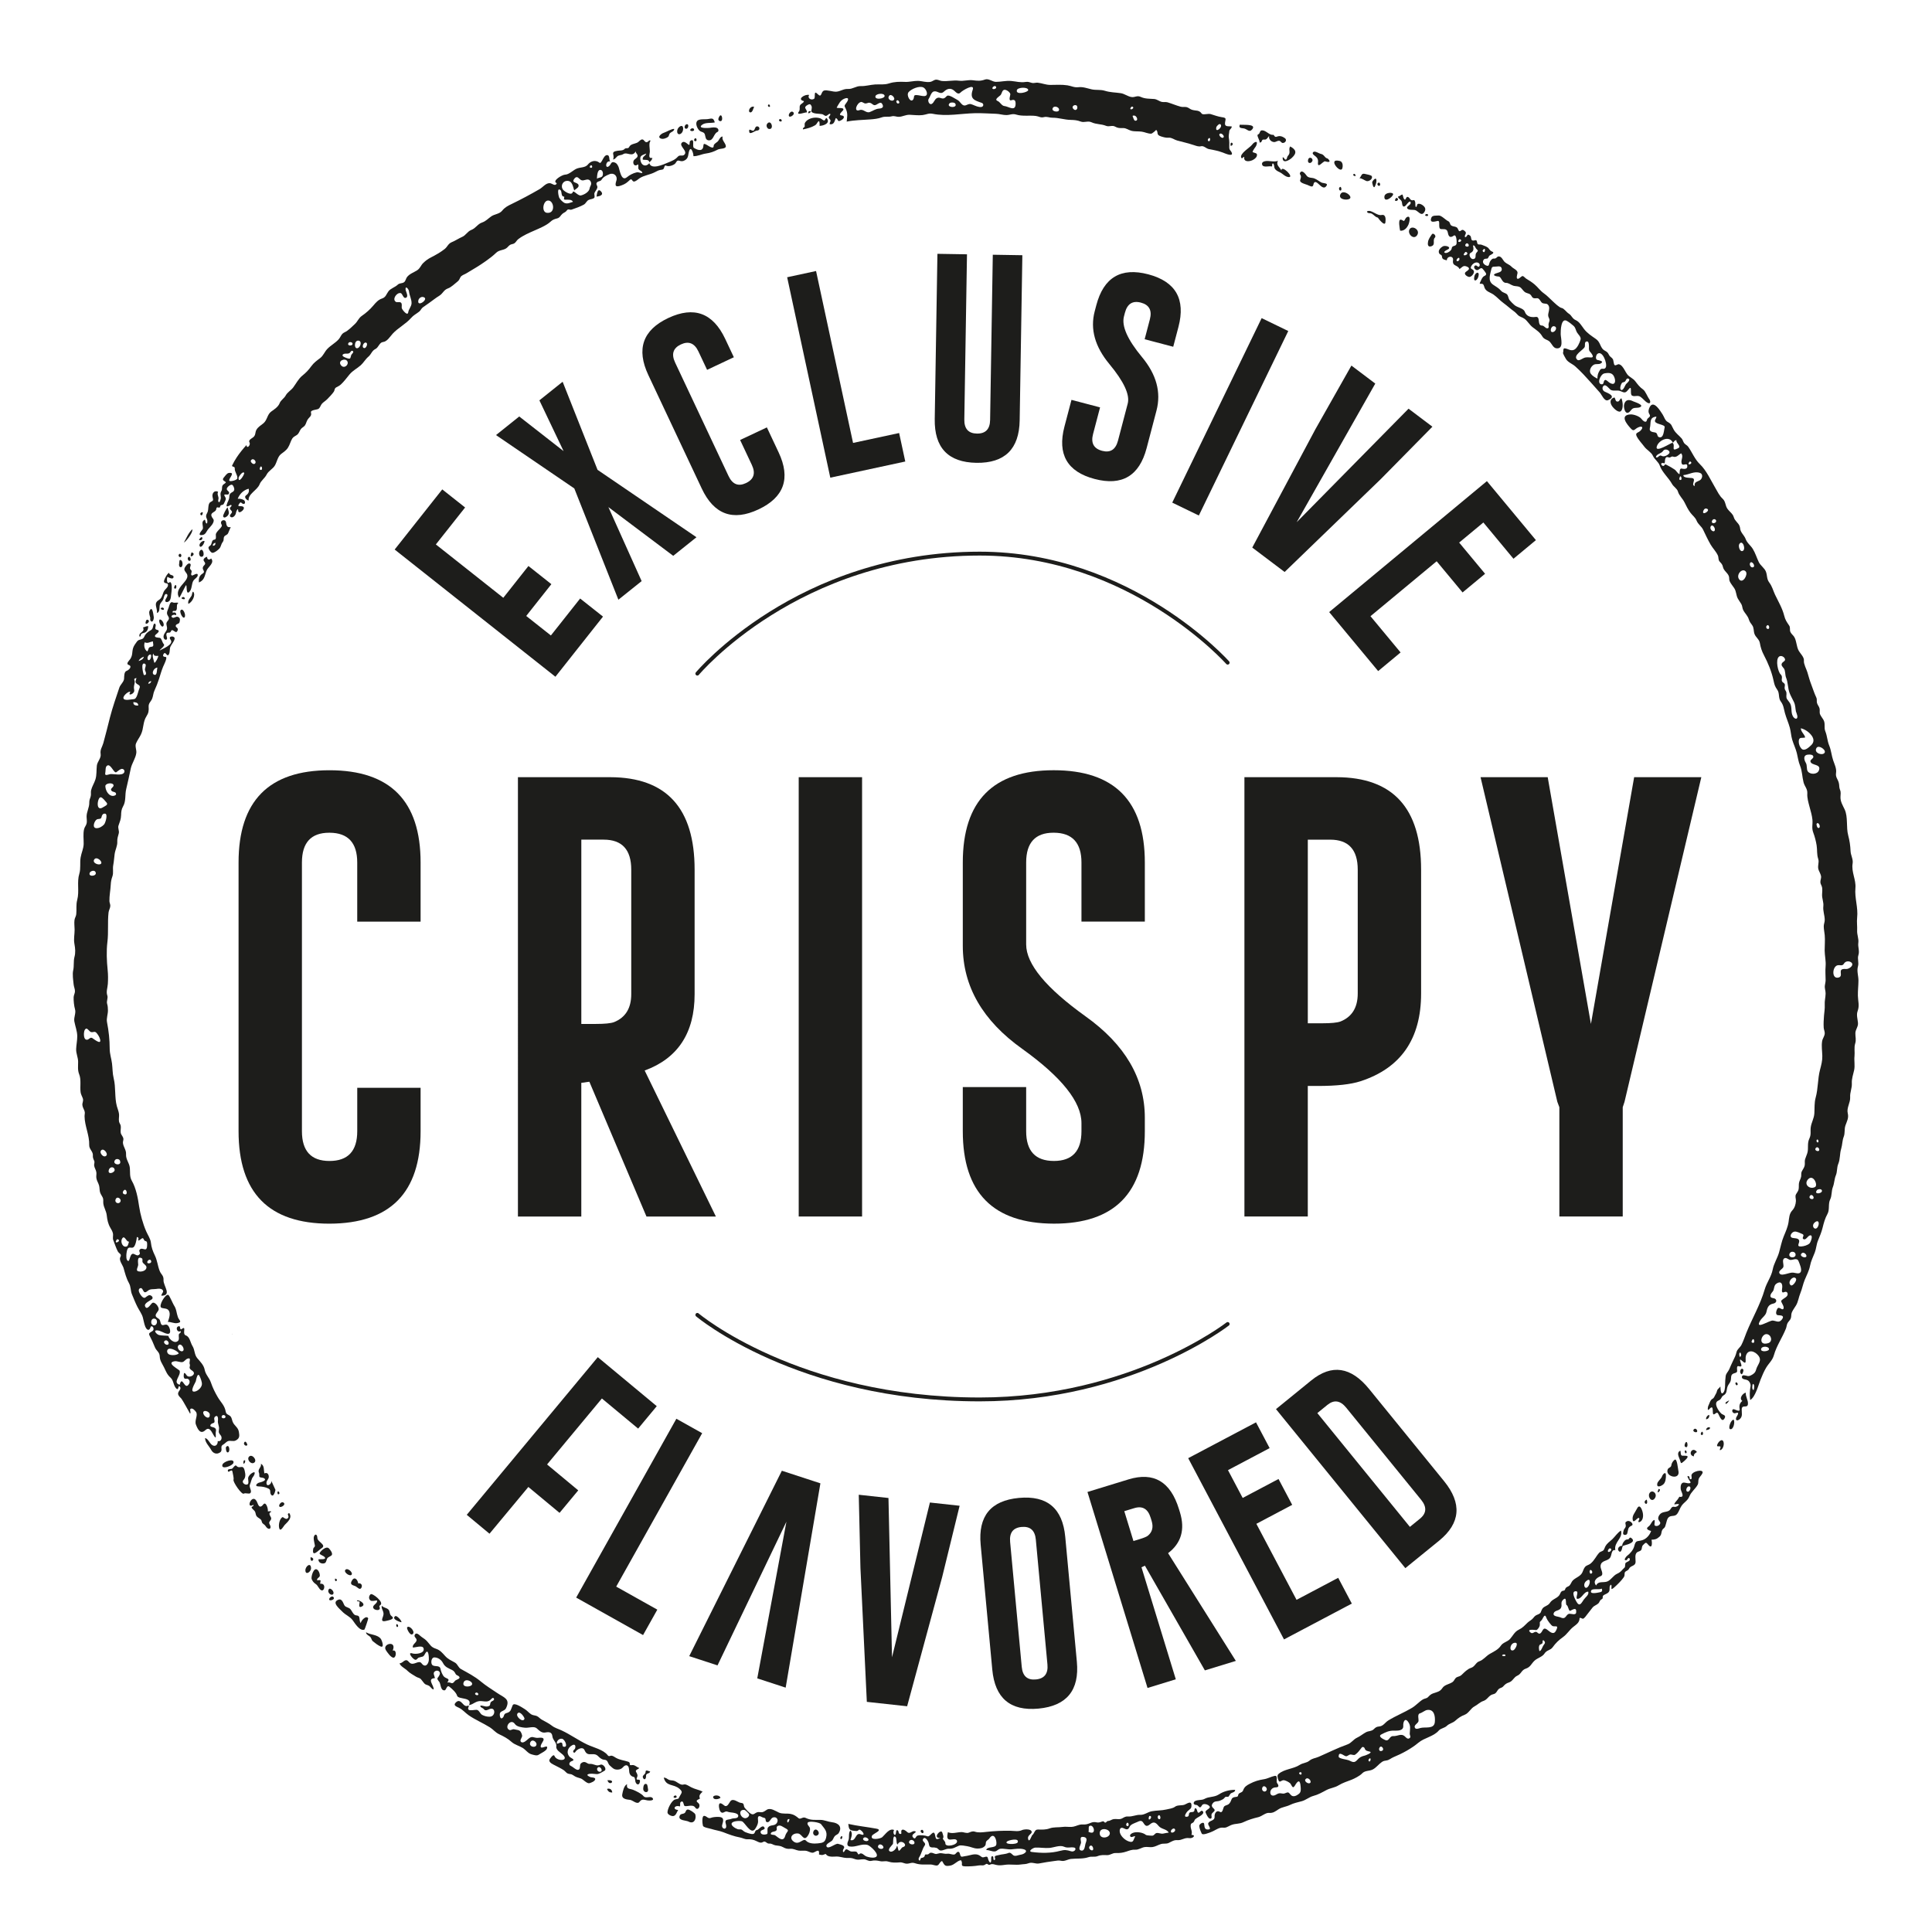 <?xml version="1.0" encoding="UTF-8"?> <svg xmlns="http://www.w3.org/2000/svg" xmlns:xlink="http://www.w3.org/1999/xlink" version="1.1" id="Layer_1" x="0px" y="0px" viewBox="0 0 1000 1000" style="enable-background:new 0 0 1000 1000;" xml:space="preserve"> <style type="text/css"> .st0{fill-rule:evenodd;clip-rule:evenodd;fill:#1D1D1B;} .st1{fill:#1D1D1B;} .st2{fill:none;stroke:#1D1D1B;stroke-width:2;stroke-linecap:round;stroke-miterlimit:10;} </style> <g> <g> <path class="st0" d="M517.85,931.99"></path> <path class="st0" d="M120.14,690.24c0.01,0.03,0.1,0.23,0.2,0.47C120.33,690.86,120.28,690.82,120.14,690.24z"></path> </g> <g> <path class="st0" d="M74.78,327.49c-0.67,0.25-1.79,0.31-1.91,1.23c0.06,0.49-0.16,0.76-0.66,0.79c-0.43-1.78,1.02-1.91,1.85-3.05 c0.37-0.52,0.21-1.16-0.04-1.69c0.97-0.2,1.67-0.76,2.71-0.68C76.73,325.51,76.23,326.95,74.78,327.49z"></path> <path class="st0" d="M75.37,322.06c0.13-0.63,0.39-1.74,1.36-1.13C78.1,321.79,74.96,324.1,75.37,322.06z"></path> <path class="st0" d="M79.59,319.38c0.14,0.75-0.5,3.49-1.71,1.85c-0.21-0.3-0.12-1.42-0.13-1.43c0.08,0.1,0.11,0.3,0.17,0.47 c0.09,0.38,0.17,0.75,0.17,1.07c0-0.26-0.07-0.69-0.17-1.07c-0.33-1.39-1.03-3.04-0.51-4.09 C78.89,313.13,79.39,318.26,79.59,319.38z"></path> <path class="st0" d="M89.83,298.56c-0.03,1.72-2.49,0.39-3.16,0c-0.36,0.66-0.51,3.97,0.9,2.94c1.67-1.23,1.37,4.11,1.19,4.87 c-0.33,1.56-0.03,4.26-1.63,5.05c-0.93,0.45-1.91,0.18-1.49-1.02c0.2-0.54,1.58-2.31,0.8-2.8c-1.3-0.81-1.68,1.86-1.81,2.26 c-0.54,1.68-1.95,2.1-2.04,4.1c-0.06,1.19,0.04,2.86-1.35,3.35c0.31-2.77-2.02-4.95,0.96-6.73c2.25-1.34,1.67-3.72,3.33-5.45 c0.65-0.67,1.72-1.66,1.36-2.73c-0.3-0.88-2.42-0.08-1.96-1.93c0.21-0.83,1.7-3.84,2.64-3.95 C87.6,297.95,89.85,297.4,89.83,298.56z"></path> <path class="st0" d="M82.6,320.7c1.3-0.44,3.07,3.02,1.58,3.61C83.49,324.59,81.86,321.8,82.6,320.7z"></path> <path class="st0" d="M92.08,681.75c0.62,1.7,2.48,2.57-0.29,3.08c-1.67,0.31-3.24-0.68-4.91-0.6c0.55-1.72,1.61-4.31,0.4-5.98 c-0.88-1.2-2.49-0.85-3.72-1.36c-1.77-0.75,2.04-7.31,3.55-6.66c0.6,0.25,2.35,4.5,2.88,5.32 C91.42,677.67,91.28,679.51,92.08,681.75z"></path> <path class="st0" d="M83.5,314.6c0.72-0.38,1.41,0.14,1.36,0.68C84.77,316.23,82.4,315.19,83.5,314.6z"></path> <path class="st0" d="M87.35,327.47c-1.58-0.18-1.31,1.26-0.99,2.27c0.81,2.48-2.92,1.47-1.3-1.66c0.63-1.2,1.6-1.91,1.38-3.4 c-0.24-1.55-0.72-1.99,0.39-3.34c1.12-1.35,0.5-1.77-0.18-3.09c-0.64-1.24,0.3-2.7,0.68-3.88c0.24-0.74,0.69-3.28,2.05-2.58 c0.98,0.5,2.34-0.19,2.92,0.33c-1.32,0.86-0.25,2.76-1.12,3.84c-0.61,0.74-2.11-0.43-1.81,1.14c1.2-0.29,1.97-0.05,1.81,1.35 c-1.2-0.76-3.38,0.36-1.94,1.2c0.84,0.48,1.81-0.73,2.78-0.38c1.29,0.46,1.22,1.39,0.95,2.65c-0.28,1.27-1.81,0.83-2.01,1.96 c-0.17,0.94,1.54,1.03,0.99,2.39c-0.68,1.66-1.3,0.59-2.4,0.03C88.25,325.6,88.85,327.64,87.35,327.47z"></path> <path class="st0" d="M90.5,304.66c-0.41-0.12-0.5-0.5-0.23-1.13C91.28,301.26,91.82,305.05,90.5,304.66z"></path> <path class="st0" d="M98.42,291.78c0.93,0.65-0.82,2.28,0.35,3.14c1.16,0.86-0.54,2.32,0.55,2.96c0.43,0.25,3.25-2.02,3.01-0.05 c-0.14,1.09-1.52,1.72-2.1,2.53c-1.22,1.7-0.7,4.44-2.19,5.96c-1.85,1.9-1.2-3.13-1.69-3.44c-0.22-0.14-2.94,5.81-3.57,6.52 c-3.37-5.32,6.37-8.78,3.79-12.59c-0.98-1.44-1.7-1.96-0.6-3.52C96.36,292.7,97.5,291.15,98.42,291.78z"></path> <path class="st0" d="M93.67,288.17c-0.48,0.69-1.86-0.49-0.91-1.36C93.47,286.18,94.24,287.33,93.67,288.17z"></path> <path class="st0" d="M94.48,292.17c-0.11,2.24-2.31,1.73-1.72-0.61c0.11-0.4-0.13-2.41,1.06-1.52 C94.42,290.49,94.52,291.49,94.48,292.17z"></path> <path class="st0" d="M93.44,315.95c1.2-1.69,3.05,2.4,2.07,3.58C94.63,320.58,92.82,316.82,93.44,315.95z"></path> <path class="st0" d="M94.34,309.18c1.2-0.63,1.36,0.74,1.36,0.68C95.68,310.57,93.02,309.87,94.34,309.18z"></path> <path class="st0" d="M95.25,280.71c1.29-2.32,2.3-4.93,4.29-6.78C100.04,275.87,95.46,281.11,95.25,280.71z"></path> <path class="st0" d="M98.42,290.2c-0.91,0.54-1.51-0.98-1.13-1.58C98.17,287.21,99.18,289.74,98.42,290.2z"></path> <path class="st0" d="M99.99,306.24c1.52,1.83-0.61,5.55-2.49,6.32c-0.49-1.62,0.86-2.92,1.63-4.17 C99.46,307.87,99.38,306.42,99.99,306.24z"></path> <path class="st0" d="M98.87,286.81c0.17-0.47-0.03-1.16,0.9-0.67C101.44,287,97.92,289.34,98.87,286.81z"></path> <path class="st0" d="M107,295.17c-1.1,2.52-0.94,5.08-4.06,6.32c-0.15-1.94,0.15-3.51,1.89-4.58c1.71-1.05-0.11-1.8,0.14-3.1 c0.3-1.54,2.08-1.5,0.71-3.2c-0.98-1.22,0.56-2.2,1.55-2.45c-0.17,1.45,1.07,1.91,2.03,0.9 C111.24,291.25,107.81,293.34,107,295.17z"></path> <path class="st0" d="M102.94,279.35c0.54-0.44,0.69-1.27,1.58-1.35C105.34,279.05,103.86,280.15,102.94,279.35z"></path> <path class="st0" d="M104.06,288.17c-0.9-0.15-1.35-1.85-0.67-2.94C105.02,282.58,106.63,288.59,104.06,288.17z"></path> <path class="st0" d="M105.87,280.03c0.01,1.06-1.71,3.9-2.48,2.71C102.7,281.69,104.6,279.59,105.87,280.03z"></path> <path class="st0" d="M104.97,265.11C104.84,268.64,102.15,265.29,104.97,265.11L104.97,265.11z"></path> <path class="st0" d="M107.99,283.93c0.24,0.71,1.1,2.09,1.95,2.21c1,0.12,3.31-1.71,3.85-2.49c0.63-0.94,0.7-2.11,1.47-3.09 c0.85-1.07,0.24-1.8,0.78-2.78c0.45-0.82,1.56-0.75,2.06-1.84c0.48-1.02,0.82-2.12,1.33-3.14c-1.94,0.45-2.22-0.89-2.44-2.42 c-0.31-2.06-3.67-1.09-2.25,1.25c0.75,1.22-2.96,3.31-3.03,5.08c-0.03,0.8,0.41,2.51-0.77,2.63c-1.29,0.13-1.22,1.51-1.65,2.46 C108.85,282.72,107.59,282.75,107.99,283.93z M110.16,282.51c-0.04-1.02,0.59-1.37,1.35-1.58 C111.58,281.98,111.13,282.49,110.16,282.51z"></path> <path class="st0" d="M120.85,757.11c-0.36,1.63-6.6,3.87-5.72,1C115.64,756.44,121.4,754.57,120.85,757.11z"></path> <path class="st0" d="M117.85,262.63c0.2,1.69,1.33,2.85-0.1,4.37c-0.5,0.52-1.82,1.51-2.27,0.26 C115.28,266.74,117.39,262.63,117.85,262.63z"></path> <path class="st0" d="M117.85,751.78c-0.9,0.07-1.04-2.52-0.9-2.71C118.68,746.77,119.41,751.66,117.85,751.78z"></path> <path class="st0" d="M122.32,758.67c1.82,2.09,3.47-1.29,4.36,2.7c0.4,1.82,0.58,3.32-0.7,4.75c-1.1,1.23,0.88,2.74,2.08,2.21 c1-0.44,0.21-2.6,0.4-3.44c0.22-1.01,1.32-2.09,2.18-2.56c2.13-1.18,0.92,1.44,0.29,2.15c-0.78,0.87-1.01,2.79-1.55,3.9 c-0.66,1.38,1.24,3.34,0.21,4.42c-0.69,0.72-2.44-0.28-3.41,0.31c-1.09,0.65-5.67-6.03-5.32-7.19c0.28-0.94-0.39-3.06-0.53-4.1 c-0.23-1.67-1.44,0.13-2.26-0.09c-0.66-1.47,0.96-1.3,1.88-1.45C120.55,760.16,121.66,757.91,122.32,758.67z"></path> <path class="st0" d="M125.98,757.65c0.02-0.88-0.18-1.98,0.9-1.8C127,756.86,126.7,757.47,125.98,757.65z"></path> <path class="st0" d="M126.43,746.58c0.74-1.27,1.71,1.11,1.58,1.35C127.52,748.89,125.74,747.76,126.43,746.58z"></path> <path class="st0" d="M131.59,757.05c-1.62,1.17-3.76-1.4-2.91-2.79C130.11,751.94,133.43,755.74,131.59,757.05z"></path> <path class="st0" d="M133.31,778.07c0.76,2.08,1.64,2.35,3,0.6c1.37-1.76,2.6,2.45,2.32,3.61c0.37,0.09,1.62-0.33,1.8,0.23 c-1.77,0.66-0.64,1.85-0.15,2.97c0.6,1.4-1.58,2.03-0.78,3.36c1.54,2.57-0.58,3.51-2.06,1.03c-0.45-0.76-1.3-1.01-1.76-1.72 c-0.15-0.44-0.3-0.9-0.45-1.35c-0.98-1.22-2.52-1.29-2.84-3.05c-0.36-2.04-0.99-1.8-1.97-3.09c-0.79-1.06,1.08-0.66,0.75-1.76 C126.6,781.54,130.94,771.5,133.31,778.07z"></path> <path class="st0" d="M142.58,771.17c-0.09,0.62-1,4.2-2.29,2.45c-0.88-1.2,0.2-2.41-1.38-3.16c-1.78-0.85-3.25-1.04-5.18-1.1 c-2.23-0.08-0.69-1.76,0.62-2.02c0.67-0.13,4.35-1.13,2.14-2.3c-0.55-0.28-1.76-0.15-2.15-0.6c-0.27-0.31-0.02-1.61-0.27-2.09 c-0.97-1.97,1.51-2.89,0.94-4.69c1.91,0.78,1.47,3.35,1.81,4.98c1.36-0.67,2.24,0.28,2.3,1.61c0.07,1.5-1.36,2.03-1.19,3.54 c0.22,2.1,2.88,0.22,2.5-1.32"></path> <path class="st0" d="M144.51,773.24c-1.07,0.87-0.82-1.11-0.91-0.91C144.13,771.18,144.93,772.9,144.51,773.24z"></path> <path class="st0" d="M144.51,779.12c0.07-0.5,1.15-2.13,2.26-1.36C148.47,778.96,144.19,781.28,144.51,779.12z"></path> <path class="st0" d="M146.32,785.21c0.97,0.56,2.11,1.73,2.93,0.23c0.46-0.83-1.08-1.92,0.46-2.26c1.76,2.45-0.82,4.54-2.38,6.16 c-0.65,0.68-2.43,4.32-2.91,1.09C144.18,788.93,144.76,785.95,146.32,785.21z"></path> <path class="st0" d="M161,811.65c0.07,1.93-2.9,3.93-2.93,1.14C158.03,810.78,160.86,808.38,161,811.65z"></path> <path class="st0" d="M160.77,806C164.08,806.65,160.28,809.87,160.77,806L160.77,806z"></path> <path class="st0" d="M164.24,812.49c0.83,0.64,1.28,1.93,1.31,2.95c0.03,1.21-1.67,1.25-1.4,2.53c2.59-0.34,1.61,0.11,1.58,1.81 c3.2-0.55,2.27,4.24,0.49,3.29c-1.23-0.65-1.57-2.36-2.76-3.15c-1.12-0.76-1.59-1.36-2.14-2.57 C160.88,816.3,162.3,811.01,164.24,812.49z"></path> <path class="st0" d="M164.28,796.15c0.06,1.89,4.99,3.55,2.13,5.24c-1.31,0.77-5.1,5.19-4.29,0.33c0.17-0.99,1.05-0.82,0.84-1.96 c-0.19-1.01-0.45-2.01-0.57-3.04C162.09,794.18,164.21,793.17,164.28,796.15z"></path> <path class="st0" d="M170.3,801.49c0.6,0.65,1.81,2.17,1.54,3.16c-0.25,0.95-2.15,1.06-2.59,2.22c-0.47,1.25-0.43,2.32-2,2.39 c-1.31,0.05-2.47-0.72-2.42-2.13c0.39-0.23,4.29,0.34,3.29-1.07c-0.64-0.91-2.01-1.01-2.69-1.89 C165.06,803.67,168.72,799.74,170.3,801.49z"></path> <path class="st0" d="M172.52,824.98c-0.74,1.37-3.61-0.63-2.26-2.48C170.91,821.61,173.2,823.73,172.52,824.98z"></path> <path class="st0" d="M170.71,827.02c0.11-0.15,1.15-1.11,1.81-0.46C174.13,828.18,169.06,829.33,170.71,827.02z"></path> <path class="st0" d="M178.39,831.09c0.69,0.92,2.18,0.87,2.99,1.82c0.75,0.87,1.23,2.27,2.2,2.92c0.8,0.53,2.01,0.06,2.37,1.26 c0.33,1.12,0.02,1.99,0.79,3.04c0-1.24,2.85-4.31,3.84-2.49c0.11,0.2-1.79,5.77-1.94,5.83c-2.43,1-5.02-3.38-6.09-4.83 c-1.5-2.02-3.67-2.67-5.37-4.46c-1.55-1.62-5.58-4.71-2.17-6.13C177.2,827.12,177.65,830.1,178.39,831.09z"></path> <path class="st0" d="M173.42,817.07C175.76,817.43,173.07,819.89,173.42,817.07L173.42,817.07z"></path> <path class="st0" d="M178.62,812.78c0.92-1.81,4.22,1.07,3.39,2.25C181.2,816.19,178.02,813.96,178.62,812.78z"></path> <path class="st0" d="M185.4,819.56c1.56-0.34,2.4,1.05,1.59,2.37c-0.83,1.34-2.19-0.66-3.2-0.99c-1.78-0.59-2.79-0.98-1.55-2.97 C183.62,815.75,185.18,817.83,185.4,819.56z"></path> <path class="st0" d="M187.61,831.34c-1.92,1.25-1.81-0.37-1.5-1.72c0.31-1.33-1.21-0.23-1.39-1.25 C185.99,828,189.42,830.17,187.61,831.34z"></path> <path class="st0" d="M197.23,848.44c0.43,0.65,1.9,4.7-0.25,3.76c-1.44-0.63-2.78-1.71-3.99-2.7c-0.69-0.57-0.71-1.52-1.26-2.15 c-0.7-0.79-2.28-1.22-2.27-2.48C191.86,846.33,195.52,845.93,197.23,848.44z"></path> <path class="st0" d="M191.82,825.2c0.9-0.81,7.03,4.1,5.11,5.52c-1.1,0.81-0.27,0.94-0.34,1.79c-0.12,1.37-2.54,0.82-3.08,0.19 c-1.57-1.81,2.14-2.52,1.62-4.33c-0.81,0.02-2.67,0.61-3.39,0C190.7,827.52,190.88,826.03,191.82,825.2z"></path> <path class="st0" d="M202.73,836.54c2.08,1.51-1.65,2.13-2.7,2.4c-2.95,0.77-2.38-0.66-1.72-2.48c0.84-2.32-1.16-3.48-0.71-5.37 c0.78,1.03,2.3,1.05,3.27,1.85C202.1,833.94,201.3,835.49,202.73,836.54z"></path> <path class="st0" d="M203.25,854.36c2.12-0.67,1.94,3.15,0.68,3.6c-1.36,0.5-3.64-2.95-4.2-3.84 C197.63,850.76,205.62,848.82,203.25,854.36z"></path> <path class="st0" d="M207.77,839.65c-0.05,0.17-5.57-1.55-3.17-3.15C205.34,836.01,208.07,838.94,207.77,839.65z"></path> <path class="st0" d="M205.06,841.25c0.22-1.49,1.34,0.15,0.9,0.67C205.24,842.79,205.09,841.04,205.06,841.25z"></path> <path class="st0" d="M214.99,859.1c0.81,0.1,1.08-0.89,1.81-1.14c1.84-0.64,2.18-0.01,3.17-1.89c1.86-3.51,2.07,1.89,2,3.07 c-0.14,2.19-1.84,4.38-3.78,1.78c-1.44-1.92-3.98,1.37-6.01-0.19c-0.73-0.56-1.26-1.71-2.36-1.34c-1.15,0.38-1.61,1.47-2.98,1.52 c0.21,1.47,3.09,2.83,4.08,3.91c1.01,1.08,3.2,2.28,4.51,3.09c0.88,0.54,1.72,0.46,2.48,1.28c0.65,0.69,1.12,1.52,1.78,2.2 c0.76,0.8,1.68,0.68,2.51,1.27c0.79,0.56,1.21,1.65,2.26,1.8c0.2-2.2-3.72-5.58,0.68-5.87c-0.23-1.25-1.46-2.89,0.3-3.7 c1.27-0.59,2.7,0.45,2.15,1.84c-0.89,2.24-2.09,1.47-0.21,3.83c0.8,1,0.55,4.53,2.73,4.36c0.97-0.1,1.09-3.03,2.56-1.83 c1.31,1.07,3.44,2.93,3.92,4.59c0.62,2.17,8.13,0.48,6.18,4.91c2.46-0.44,3.51-2.35,6.38-2.1c2.4,0.21,3.58,0.62,5.19-1.13 c0.35-0.38,0.95-0.86,1.3-0.15c0.52,0.98-1.19,1.23-1.58,1.8c-0.7,1.03,0.16,1.87-1.65,2.24c-1.29,0.26-2.48-0.56-3.77-0.43 c-0.19,1.02,1.25,1.13,1.73,1.78c0.89,1.21,1.98,0.43,3.08,0c3.11-1.24,3.21,3.78,0.11,3.96c-1.36,0.09-2.81-0.31-4-0.94 c-1.08-0.57-1.58-2.55-2.87-2.6c-1.7-0.07-5.72,1.25-3.93-1.99c-0.74-0.48-0.8,0.17-1.58,0c-0.8-0.16-1.41-0.89-1.93-1.46 c-1.17-1.25-2.14-1.64-3.46-0.22c-1.35,1.45,0.65,2.04,1.75,2.59c2.02,1.01,3.2,2.57,5,3.84c3.46,2.41,7.51,4.08,11.07,6.32 c1.72,1.09,2.77,2.61,4.73,3.53c2.48,1.17,4.48,2.22,6.51,4.04c1.63,1.45,3.87,1.92,5.7,3.06c1.53,0.94,2.76,2.83,4.53,3.3 c0.99,0.27,2.74,0.91,3.69,0.25c1.02-0.71,3.86-1.96,4.3-3.14c0.86-2.33-2.06-0.29-2.87-0.62c-1.16-0.47,0.87-3.07,1.08-3.69 c0.65-2.04-2.43-1.24-3.27-1.3c-2.09-0.14-2.58-1.17-4.54,0.49c-0.74,0.64-2.72,2.65-3.82,1.54c-0.88-0.87,0.84-2.29,0.59-3.33 c-0.33-1.28-0.74-2.45-2.08-2.74c-0.72-0.16-1.44-0.31-2.18-0.43c-0.68-0.11-1.65,0.63-2.21,0.41c-3.06-1.19,0.57-6.31,2.75-3.13 c1.03,1.5,3.58,1.75,5.21,1.93c1.83,0.19,4.67-0.92,6.04,0.28c1.38,1.2,2.58,2.59,4.6,2.18c1.88-0.38,3.33-0.16,3.55,2.01 c0.22,2.04,2.33,3.25,2.02,5.19c-0.29,1.91,2.16,3.14,3.38,4.29c3.51,3.34-3.1,3.71-4.36,0.6c-0.5-1.21-2.45,1.61-2.57,2.02 c-0.46,1.49,2.01,2.45,2.99,2.98c1.47,0.79,3.02,1.48,4.4,2.42c0.8,0.52,1.31,1.49,2.27,1.8c1.08,0.35,1.54,0.08,2.57,0.79 c1.61,1.12,2.23,1.13,3.98,1.7c1.28,0.41,3.17,2.83,4.55,2.43c0.93-0.27,2.65-0.92,2.93-1.97c0.26-0.99-1.73-0.98-2.27-1.1 c-0.28-0.06-2.67-1.04-1.41-1.55c1.28-0.53,3.15-0.11,4.49-0.07c1.21,0.05,2.87-1.11,3.93-1.69c1.53-0.82-0.55-3.76-2.02-3.17 c-1.92,0.78-2.43,0.1-4.33-0.34c-1.06-0.25-1.46,0.22-2.48-0.44c-1.15-0.74-2.06-0.91-3.23,0.05c-1.02,0.83-0.06,2.79-1.3,3.33 c-1.09,0.47-2.87-1.49-3.94-1.94c-1.49-0.62-0.76-2.15,0.4-2.5c2.3-0.69-0.51-1.66-0.97-2.13c-2.1-2.14-1.09-4.95,1.29-6.15 c0.99-0.5,1.68-0.13,1.57,1.03c-0.09,1-0.33,0.96-0.92,1.64c-0.66,0.76,0.33,1.82,0.9,0.86c0.79-1.35,3.8-3.06,4.76-0.95 c0.89,1.97,1.7,2.27,3.92,2.11c3.07-0.22,2.91,1.52,5.2,2.59c1.07,0.5,2.05,0.01,2.76,1.2c0.41,0.71,0.6,1.58,1.27,2.12 c0.67,0.57,1.67,1.64,2.53,1.88c1.45,0.41,3.21,0.15,4.18-1.01c1.53-1.81,3.1-1.21,3.18,1.16c0.07,1.99,0.43,3.36,2.54,3.88 c0.64,0.15,0.59,1.93,0.79,2.52c0.51,1.55,1.89,1.88,2.28,0.04c0.54-2.5-2.66,0.15-1.39-2.61c0.43-0.93-0.09-1.74-0.54-2.54 c-0.71-1.23,1.14-1.34,1.62-2.11c-1.26-0.33-2.34-1.74-3.75-1.49c-2.17,0.39-0.28-1.17-1.97-1.74c-2.2-0.73-4.3-0.85-6.38-2.03 c-0.64-0.37-1.38-0.94-2.13-1.08c-0.88-0.15-1.4,0.68-2.08-0.21c-2.25-2.96-7.43-4.04-10.76-5.63c-4.52-2.17-8.63-5.16-13.14-7.26 c-1.63-0.77-3.52-1.27-4.95-2.39c-1.81-1.43-3.5-2.1-5.44-3.26c-0.86-0.51-1.55-1.42-2.49-1.81c-0.99-0.4-1.97-0.29-2.91-0.9 c-1.23-0.81-2.11-2-3.41-2.75c-0.98-0.57-5.31-3.59-6.11-1.95c-0.9,1.88-0.72,3.45-3.12,4.06c-1.83,0.48-1.02,1.71-2.21,2.58 c-1.31,0.94-1.56-1.98-1.21-2.61c0.65-1.21,2.37-0.98,3.11-2.51c2.36-4.87-1.2-5.48-4.69-7.89c-2.93-2.01-5.69-3.64-8.36-5.88 c-3.28-2.73-6.69-4.43-10.31-6.46c-1.44-0.81-1.68-2.54-3.13-3.35c-1.89-1.07-3.51-1.71-5.03-3.38c-1.44-1.59-2.6-3.04-4.7-3.74 c-2.72-0.89-2.88-1.93-4.62-3.84c-0.7-0.77-1.62-1.51-2.49-2.03c-1.23-0.75-2.84-3-3.83-1.55c-0.95,1.39,1.33,1.94,0.77,3.32 c-0.52,1.28-2.11,1.83-1.9,3.42c1.28,0.13,5.03-1.42,5.58,0.42c0.81,2.74-4.2,3.18-5.78,2.65 C210.52,854.85,213.74,858.94,214.99,859.1z M309.21,915.13c1.14-1.63,3.04,1.19,1.81,1.81 C309.77,917.55,308.57,916.04,309.21,915.13z M290.91,899.98c1.59,0.32,3.44,4.86,0.67,4.07c-0.73-0.2-0.15-1.68-0.89-2.04 c-0.86-0.4-1.49,0.68-2.49,0.46C288.06,901.05,289.49,899.72,290.91,899.98z M274.41,902.02c0.92-2.5,3.93-0.21,3.16,1.36 C276.85,904.89,273.69,904.01,274.41,902.02z M267.86,886.88c1.27-1.7,3.74,2.21,3.62,2.71 C270.89,891.97,266.67,888.49,267.86,886.88z M247.53,877.17c-0.4,0.67-1.95-0.08-1.58-0.68 C246.58,875.44,247.88,876.58,247.53,877.17z M239.85,871.29c0.47-2.99,4.83-1.14,4.52,0.46 C244.07,873.24,239.49,873.58,239.85,871.29z M224.86,857.87c1.93,0.04,3.58,1.27,4.43,2.92c1.13,2.19,2.78,2.61,4.83,3.67 c0.87,0.44,1.25,1.09,1.68,1.92c0.47,0.89,1.25,0.71,1.84,1.42c0.99,1.18-1.65,1.57-2.12,2.19c-1.77,2.37-1.74,0.49-4.02,0.86 c1.73-2.16-0.36-1.83-1.59-2.94c-0.9-0.84-1.71-2.92-1.91-4.12c-0.38-2.24-3.48-0.73-4.41-2.21 C222.92,860.52,223.25,857.84,224.86,857.87z"></path> <path class="st0" d="M213.86,845.51c-1.32,1.97-3.46-2.54-3.16-3.14C211.69,840.94,214.76,844.19,213.86,845.51z"></path> <path class="st0" d="M308.76,101.77c0.2-1.22,0.5-4.73,2.32-2.68C312.73,100.95,310.29,101.63,308.76,101.77z"></path> <path class="st0" d="M316.89,927.78c-1.6,0.1-2.25-0.76-2.71-1.8C315.57,925.37,316.85,926.33,316.89,927.78z"></path> <path class="st0" d="M314.41,921.45C319.27,921.06,315.48,925.01,314.41,921.45L314.41,921.45z"></path> <path class="st0" d="M327.74,926.42c1.48,0.59,4.34,1.99,5.34,3.25c1.17,1.46,3.65-0.3,4.69,1.01c1.2,1.52-2.18,1.29-2.67,1.2 c-1.85-0.34-2.82-0.93-4.1,0.75c-1.21,1.58-3.47-0.83-4.84-1.01c-1.8-0.23-4.56-0.41-4.07-2.93c0.29-1.52,0.86-4.49,2.48-5.2 C324.1,926.18,325.85,925.69,327.74,926.42z"></path> <path class="st0" d="M332.82,920.21c-0.65-1.39,1.37-1.67,1.32-3.02c-0.06-1.52,1.63-0.36,2.41-0.26c-0.39,1.4-2.31,0.57-2.17,2.5 C334.46,920.52,333.56,921.79,332.82,920.21z"></path> <path class="st0" d="M332.93,925.74c0.03-0.94,0.35-3,1.81-2.25c0.42,0.22,0.58,2.08,0.67,2.49 C335.92,928.31,332.85,928.06,332.93,925.74z"></path> <path class="st0" d="M346.71,69.01c-0.49,0.55-0.35,1.39-0.97,1.87c-0.91,0.71-2.59,1.28-3.71,0.83 c-2.07-0.81,0.47-2.64,1.42-2.92c1.25-0.36,4.43-2.32,5.53-2.04C348.9,68.06,347.44,68.2,346.71,69.01z"></path> <path class="st0" d="M349.42,931.39c2.07-0.63,1.36,0.3,2.49-1.81c0.92-1.71,1.62-2.05-0.18-3.66c-3.1-2.76-6.92-0.99-8.18-5.83 c0.92-0.05,1.66,0.55,2.4,0.99c0.94,0.56,1.78,0.32,2.79,0.6c1.49,0.41,2.57,1.69,4.07,2.04c0.81,0.18,1.31-0.34,2.22-0.04 c0.97,0.35,1.82,0.92,2.73,1.4c1.87,0.99,4.01,1.29,5.9,2.24c-1.08,1.22-2.14,1.82-1.36,3.63c-1.18,0.68-2.61,0.97-0.94,2.23 c1.73,1.31-0.17,4.47-1.51,2.4c-1.41-2.18-5.18,0.2-5.79-1.17c-0.25-0.56-0.41-2.72-1.66-1.74c-0.69,0.54-0.14,1.66-0.48,2.34 c-2.83-0.93-4,1.67-0.91,1.81c-0.68,1.01-1.06,2.91-2.49,3.16c-0.94,0.16-2.98-0.75-3.03-1.83 C345.41,936.38,347.57,931.97,349.42,931.39z"></path> <path class="st0" d="M348.97,929.58c0.3-0.26,0.93-0.37,1.13,0C350.9,931.05,347.62,930.79,348.97,929.58z"></path> <path class="st0" d="M353.59,66.7c-0.05,3.07-3.53,3.99-3.04,0.72C350.82,65.67,353.64,63.77,353.59,66.7z"></path> <path class="st0" d="M354.4,938.4c0.68-0.56,0.49-1.66,1.58-1.8c0.85-0.12,3.74,1.81,3.93,2.57c0.62,2.53-0.84,5.12-3.48,3.69 c-1.26-0.68-5.21-0.48-4.74-2.65C352.05,938.53,353.52,939.11,354.4,938.4z"></path> <path class="st0" d="M356.21,65.62c-0.34,1.55-2.22,1.26-1.81-0.23C354.78,63.98,356.61,63.77,356.21,65.62z"></path> <path class="st0" d="M357.55,66.75c0.42-0.41,1.26-0.56,1.59,0C360.05,68.32,356.17,68.14,357.55,66.75z"></path> <path class="st0" d="M359.59,71.73c0.88-0.88,1.5,1.56,0.23,1.35C358.98,72.94,359.27,72.04,359.59,71.73z"></path> <path class="st0" d="M369.98,63.36c-2,0.47-4.8-0.1-6.53,1.2c-2.79,2.09,3.29,1.71,3.96,1.61c1.15-0.17,2.7-0.46,3.78,0.13 c0.71,0.38,1.02,1.63,0.13,2.03c-2.07,0.93-1.97,4.72-4.72,4.28c-1.48-0.24-1.42-1.91-1.76-3.02c-0.42-1.38-1.86-1.13-2.76-1.95 c-1.11-1-2.3-3.54-1.31-4.92c1-1.4,4.33-0.79,5.8-1.11C368.65,61.19,369.29,61.07,369.98,63.36z"></path> <path class="st0" d="M372.92,930.48c-0.65,0.75-2.76,1.06-3.39,0.47C367.75,929.27,372.21,928.52,372.92,930.48z"></path> <path class="st0" d="M372.69,62.69c-0.84-0.21-1.22-0.85-0.45-2.26C373.68,57.78,374.65,63.17,372.69,62.69z"></path> <path class="st0" d="M421.05,947.89c1.15-2.46,3.92,0.71,2.19,1.98C421.84,950.88,420.36,949.32,421.05,947.89z"></path> <path class="st0" d="M435.06,951.73c-0.38-0.38,0.27-1.18,0.22-1.13C436.42,949.46,436.01,952.67,435.06,951.73z"></path> <path class="st0" d="M477.75,948.79c-0.63,0.31-1.83-1.07-0.9-1.58C477.86,946.65,478.35,948.49,477.75,948.79z"></path> <path class="st0" d="M621.22,935.47c-0.55,0.22-1.16-1.22-1.96-1.22c-0.82,0.01-1.83-0.5-1.25-1.5c0.78-1.36,4-0.82,5.29-1.57 c2.49-1.45,5.08-0.75,7.63-2.42c2.43-1.59,5.47-2.38,8.36-2.34c0.1,1.08-1.15,1.31-1.88,1.65c-0.94,0.45-0.93,1.44-1.73,1.97 c-0.45,0.01-0.91,0.01-1.36,0c-0.4,0.36-0.77,0.73-1.13,1.13c-0.5,0.3-1.05,0.54-1.57,0.78c-1.59,0.73-2.94-0.04-4.03,1.62 c-1.41,2.14,1.89,2.53,0.93,3.85c-0.61,0.82-1.6,1.1-1.47,2.36c0.07,0.65,0.33,1.44-0.63,1.57c-0.98,0.11-2.21-2.58-2.43-3.29 c-0.39-1.26,3.17-1.97,1.96-3.25c-0.73-0.77-2.1-1.24-3.14-0.92C621.97,934.14,622.03,935.14,621.22,935.47z"></path> <path class="st0" d="M843.39,796.12c0.28-0.33,0.58-0.35,0.9-0.1c2.91,2.09-1.74,3.4-3.13,3.75c-1.7,0.41-1.27,0.73-1.7,2.15 c-0.15,0.49-0.61,1.67-1.32,1.12c-1.58-1.21-0.03-3.09,1.55-2.93c-0.2-0.93,1-2.77,1.89-3.13 C842.89,796.46,842.5,797.34,843.39,796.12z"></path> <path class="st0" d="M122.11,745.54c2.03-1.09,1.85-2.43,1.54-4.37c-0.4-2.52-2.44-3.14-3.28-5.4c-0.3-0.79-0.41-1.82-0.94-2.52 c-0.88-1.15-2.31-0.88-2.59-2.56c-0.54-3.24-2.48-4.76-4.11-7.51c-1.42-2.4-2.68-4.96-3.57-7.62c-0.86-2.53-2.73-3.96-3.23-6.63 c-0.46-2.37-2.29-4.15-3.79-5.9c-1.63-1.92-1.19-4.2-2.54-6.38c-1.12-1.82-1.3-4.71-3.44-5.45c-1.85-0.64,0.08-4.15-1.32-3.8 c-0.32,0.09-1.26,1.14-1.5,0.38c-0.22-0.68,0.01-1.73-1.16-1.21c-1.47,0.66-0.35,3.4,1.28,2.4c0.58,0.83-0.78,1.09-0.9,1.8 c-0.18,0.96,0.4,2.37-0.35,3.18c-1.76,1.88-4.72-0.78-5.07-2.51c-1.59-0.2-3.19-0.07-4.78-0.42c-1.18-0.25-3.31-2.55-0.99-2.42 c1.79,0.11,3.34,1.4,5.09,1.74c2.52,0.5,1.54-2.88,0.76-3.94c-0.77-1.02-1.41-0.88-2.53-0.56c-1.71,0.47-1.52-1.92-2.07-2.76 c-0.49-0.76-1.89-1.04-2.04-2.03c-0.16-1.15,1.32-2.13,1.56-3.22c0.28-1.26-1.97-4.29-3.33-3.42c-0.79,0.51-2.76,4.2-3.73,1.67 c-0.59-1.54,2.63-2.87,3.51-3.57c0.58-0.45,0.51-1.18-0.08-1.67c-1.3-1.09-2.26,0.04-3.27,0.74c-1.27,0.88-2.9-1.92-3.24-2.81 c-0.26-0.7-0.31-1.56,0.46-1.96c1.13-0.59,1.5,1.21,2.04,1.78c0.68,0.72,1.54-0.12,2.09-0.54c1.34-1.05,2.7-0.66,4.28-0.89 c0.97-0.14,2.3-0.36,3.13,0.37c1.25,1.09-0.5,1.93-0.47,3.12c5.69,0,0.94-5.19,1.11-8.06c0.14-2.49-1.2-2.74-2.01-4.82 c-1.04-2.65-1.19-5.35-2.49-8.01c-1.07-2.22-1.77-4.12-2.02-6.55c-0.2-2.01-1.65-4.03-2.44-5.87c-1.73-3.99-3.05-8.79-3.68-13 c-0.6-4.24-1.58-9.39-3.78-13.21c-1.2-2.09-0.8-4.3-1-6.6c-0.25-2.75-2.13-4.24-1.97-7.16c0.13-2.22-1.41-3.71-1.61-5.8 c-0.08-0.77,0.35-1.49,0.22-2.26c-0.18-1.11-1.14-1.86-1.36-2.94c-0.23-1.2,0.19-2.41,0-3.62c-0.12-0.82-0.75-1.44-0.89-2.26 c-0.24-1.28,0.14-2.55,0-3.84c-0.15-1.42-0.76-2.74-1.13-4.11c-1.23-4.62-0.47-9.73-1.62-14.35c-0.66-2.68-0.54-5.06-0.88-7.74 c-0.32-2.58-1.16-4.79-1.19-7.5c-0.03-4.94-0.48-9.17-1.41-13.97c-0.36-1.88,0.54-4.13,0.49-6.1c-0.02-1.11-0.07-2.2-0.4-3.26 c-0.46-1.56,0.58-2.92,0.06-4.43c-0.66-1.92,0.16-3.94,0.29-5.91c0.15-2.39,0.16-4.79-0.09-7.18c-0.47-4.63-0.72-9.81-0.13-14.53 c0.63-5.09,0.01-10.21,0.59-15.29c0.13-1.17,0.86-2.2,0.91-3.39c0.03-0.86-0.43-1.64-0.46-2.48c-0.08-2.69,0.57-5.78,0.69-8.53 c0.07-1.54,0.33-2.83,0.85-4.27c0.67-1.85,0.06-3.86,0.43-5.77c0.38-1.99,0.46-3.87,0.74-5.84c0.3-2.19,1.49-4.17,1.36-6.42 c-0.09-1.56,0.4-2.78,0.77-4.25c0.35-1.43-0.61-2.61-0.13-4.05c0.64-1.85,1.28-3.28,1.33-5.28c0.04-1.69,0.14-3.09,1.01-4.58 c1.65-2.8,0.88-6,1.66-9.1c0.88-3.51,1.57-7.05,2.35-10.59c0.62-2.77,2.44-5.09,2.85-7.92c0.24-1.67-0.8-3.5-0.13-5.07 c0.68-1.6,1.8-3.03,2.55-4.62c1.51-3.18,0.93-6.42,2.85-9.39c1.08-1.65,1.27-2.92,1.12-4.89c-0.14-1.91,1.21-2.67,1.84-4.27 c0.52-1.35,0.53-2.77,1.18-4.16c0.91-1.97,1.69-3.93,2.35-5.99c0.67-2.13,1.28-4.28,2.12-6.34c0.26-0.62,2.53-5.01,1.31-5.05 c-1.08-0.04-1.73-0.37-1.06-1.52c0.81-1.43,1.44,0.64,2.23,0.71c1.24-0.71,0.75-3.23,1.27-4.42c0.58-1.31,1.94-2.72,2.2-4.12 c0.33-1.77-3.77-1.71-2.08,0.47c1.96,2.5-4.72,4.9-5.68,5.58c0.23-0.78,3.12-2.41,2.13-3.37c-0.79-0.76-1.04-2.99-2-3.21 c-0.56-0.13-3.44-0.01-2.26-1.56c0.28-0.37,3.07-2.07,0.79-2.59c-2.04-0.46,0.23-2.23-1.15-3.27c-1.11,0.17-0.61,2.59-1.85,3.31 c-1.68,0.99-2.82,1.76-3.63,3.57c-0.88,1.94-2.63,0.92-3.74,2.43c-0.76,1.03-1.73,2.31-2.07,3.56c-0.56,2.04-0.11,3.4-1.35,5.42 c-0.49,0.81-2.62,2.54-0.86,3.16c2.05,0.71,0.07,2.69-1.09,3.06c-1.36,0.43-1.25,2.94-1.31,4.03c-0.08,1.67-1.91,3.01-2.46,4.64 c-1.71,5.11-3.49,10.17-4.84,15.39c-1.15,4.44-2.23,9.04-3.45,13.33c-0.64,2.23-1.76,3.29-1.38,5.73 c0.32,2.03-1.74,3.88-1.97,5.92c-0.28,2.4-0.01,4.78-0.73,7.14c-0.59,1.91-1.8,3.7-2.25,5.62c-0.26,1.15,0.13,2.2-0.26,3.36 c-0.33,1.01-0.71,1.88-0.68,2.97c0.08,2.64-1.44,4.82-1.39,7.4c0.02,1.08,0.24,2.15,0.06,3.23c-0.19,1.16-1.08,2.02-1.35,3.15 c-0.6,2.51-0.17,5.14-0.22,7.68c-0.06,2.42-1.19,4.65-1.58,7.01c-0.46,2.73,0.15,5.75-0.67,8.39c-1.36,4.39,0.11,9.01-1.08,13.53 c-0.71,2.64-0.24,4.85-0.51,7.45c-0.1,1.04-0.76,1.9-0.9,2.93c-0.24,1.67,0.04,3.38,0.05,5.07c0.01,2.58-0.57,4.7-0.1,7.33 c0.43,2.43,0.65,4.46,0.01,6.85c-0.57,2.15-0.12,4.56-0.64,6.83c-0.49,2.14,0.01,5.16,0.23,7.35c0.12,1.22,0.72,2.35,0.68,3.61 c-0.04,1.02-0.63,1.92-0.68,2.94c-0.09,1.75,0.22,4.64,0.71,6.28c0.62,2.03-0.73,4.12-0.35,6.27c0.46,2.57,1.5,5.03,1.51,7.69 c0.01,2.21-0.49,4.42-0.57,6.64c-0.07,2.34,1.01,4.29,1.02,6.58c0.01,2.35-0.33,4.3,0.57,6.54c1.12,2.81,0.31,6.31,0.72,9.26 c0.15,1.14,0.81,2.13,1.16,3.22c0.41,1.3-0.34,2.09-0.25,3.32c0.07,1.09,0.7,2.02,1.07,3.02c0.43,1.15,0.04,1.73,0.06,2.86 c0.05,5.02,2.58,9.78,2.41,14.91c-0.07,2.13,2.07,3.32,1.9,5.35c-0.1,1.07,0.22,1.75,0.65,2.72c0.44,0.95-0.13,1.6,0.01,2.55 c0.18,1.2,0.94,2.19,1.13,3.38c0.16,0.99-0.13,1.96,0,2.94c0.14,1.06,0.62,2.04,1.07,3c0.67,1.47,0.49,2.5,0.74,4.01 c0.2,1.14,0.92,2.05,1.43,3.05c0.58,1.17,0.22,2.06,0.38,3.27c0.26,2.07,1.51,3.84,1.76,6c0.28,2.42,0.64,4.41,1.89,6.55 c0.52,0.88,1.08,1.8,1.31,2.82c0.27,1.23-0.27,2.42,0.22,3.63c0.73,1.82,1.37,3.9,2.26,5.64c0.73,1.41,2.28,1.34,1.35,3.09 c-0.86,1.62,1.25,4.09,1.69,5.64c0.77,2.72,1.38,5.24,2.76,7.72c1.11,2.01,0.77,3.92,1.59,5.91c0.91,2.18,1.76,4.38,2.83,6.48 c0.87,1.74,2.26,3.54,2.78,5.42c0.44,1.6,0.65,3.26,1.28,4.81c0.35,0.89,1.48,2.52,2.4,1.04c0.13-0.19,0.39-1.23,0.72-1.26 c0.94-0.03,1.32,1.2,1.07,1.9c-0.41,1.07-2.88,1.22-2.07,2.74c1.05,1.96,2,4.04,2.83,6.17c0.77,1.97,2.46,2.49,2.53,4.81 c0.07,2.23,1.24,3.67,2.21,5.63c1.03,2.09,1.58,3.77,3.37,5.33c1.79,1.57,1.4,4.65,3.41,5.97c0.89-0.07,0.41-1.34,1.13-1.59 c1.15,1.03,0.43,1.78-0.24,2.78c-1.1,1.65,0.35,2.62,1.36,3.78c0.57,0.64,4.44,7.71,4.46,7.7c0.64-0.5-0.41-2.11,0.3-2.51 c1-0.56,2.21,0.89,2.71,1.54c1.31,1.71-0.82,4.41,0.02,6.64c0.91,2.44,2.34,5.31,4.9,2.87c2.69-2.55,3.72,2.79,5.24,3.86 c0.35-0.44-0.06-2.29,0.16-3.04c0.46-1.71-0.62-2.16-2-2.48c-1.68-0.39-0.56-1.67,0.53-1.94c1.91-0.48-0.34-2.46,1.23-3.49 c1.48-0.99,1.43,1.44,1.34,2.1c-0.24,1.71,0.78,2.92,0.54,4.52c-0.26,1.79-0.13,1.9,0.91,3.22c0.97,1.23,0.22,3.41-1.57,2.92 c0.14,1.67-1.09,3.17-2.81,2.1c-1.38-0.86-2.09-3.36-3.75-3.68c0.08,2.46,2.07,4.1,3.17,6.14c0.94,1.75,2.81,2.55,4.62,1.3 c1.73-1.19-0.38-2.96,1.58-4.02c0.85-0.47,1.7-1.58,2.61-1.84C119.47,745.5,120.71,746.29,122.11,745.54z M76.27,337.2 c-1.54-0.88-1.93-3.2-1.36-4.75c1.6,0.82,2.71-0.32,4.3-0.45c-0.2,0.73,0.71,2.58-0.52,2.71 C76.46,334.95,77.22,335.63,76.27,337.2z M74.46,339.9c-0.28,1.37-1.5,1.82-2.71,2.26C72.23,340.98,73.26,340.35,74.46,339.9z M78.08,338.77c0.47,1.12-0.28,3.01-1.12,2.93C75.93,341.62,76.16,338.67,78.08,338.77z M79.89,343.07 c-0.19-0.99-1.45-3.94-0.45-4.75c0.08,1.4,1.5,1.23,2.49,1.13C82.03,340.03,80.55,343.11,79.89,343.07z M79.66,349.17 c-1.41-0.69,0.04-3.56,1.81-3.62C81.11,346.59,81.47,350.06,79.66,349.17z M74.34,349.08c-0.29-0.81-1.62-6.43,0.58-5.56 c1.22,0.48-0.16,2.41,0.15,3.37c0.18,0.58,0.64,1.34,0.48,1.98C75.42,349.42,74.55,349.69,74.34,349.08z M76.73,353.91 c0.12-0.85,0.65-1.31,1.58-1.36C78.08,353.31,77.68,353.89,76.73,353.91z M63.89,361.39c-0.33-1.31,3.02-4.05,3.58-3.19 c-1.79,2.4,2.43,1.03,1.99-1.06c-0.38-1.81,0.05-2.29,0.27-3.91c0.17-1.23-1.11-1.99,0.9-2.26c-0.08,0.59-0.59,1.42-0.46,2.04 c0.4,1.72,3.12,1.07,1.87,3.66c-0.61,1.27-1.09,5.17-2.8,5.2C67.93,361.91,64.28,362.96,63.89,361.39z M71.53,365.21 c-1.46,0.02-2.64-0.23-2.49-1.81C70.31,363.56,71.65,363.65,71.53,365.21z M57.07,400.68c-0.76,0.09-3.08,1.26-2.58-0.61 c0.28-1.05-0.17-3.45,1.22-3.91c1.75-0.59,3.33,4.28,4.5,3.52c0.81-0.53,1.49-1.25,2.41-1.61c1.12-0.46,2.27,0.7,1.61,1.82 C63.18,401.67,58.73,400.48,57.07,400.68z M57.94,411.93c-2.07-0.41-3.36-3.05-3.41-5.02c-0.04-1.46,3.41-2,4.12-0.8 c0.8,1.33-2.21,1.9-0.8,3.31c0.55,0.54,1.7,0.39,2.09,1.07C60.65,411.73,58.65,412.08,57.94,411.93z M52.09,412.66 c0.95-0.01,2.45,2.08,3.03,2.71c1.11,1.24-0.84,1.85-1.66,2.4C49.28,420.6,50.42,412.67,52.09,412.66z M49.83,428.66 c-2.33-0.17-0.99-3.72,0.23-4.49c0.79-0.5,2.22,0.06,2.47-1.18c0.19-0.98,0.65-1.99,1.87-1.84c1.56,0.19,0.2,4.77-0.53,5.59 C52.95,427.79,51.28,428.77,49.83,428.66z M48.71,444.97c1.17-2.05,4.47,0.9,3.62,2.03C51.45,448.15,47.67,446.78,48.71,444.97z M46.45,451.74c0.37-0.88,2.32-1.55,2.94-0.46C50.69,453.59,45.45,454.11,46.45,451.74z M47.68,537.25c-1-0.51-1.63,0.8-2.53,0.91 c-1.42,0.17-1.67-1.55-1.71-2.57c-0.03-0.89,0.08-2.77,1.14-3.17c0.71-0.27,1.76,1.61,2.55,1.78c1.32,0.28,1.86-0.71,2.9,0.53 c0.78,0.92,1.54,2.14,1.8,3.33C52.53,541.18,48.29,537.55,47.68,537.25z M52.09,595.89c1.02-2.42,4.09,1.1,2.94,2.26 C53.64,599.54,51.64,596.96,52.09,595.89z M59.56,600.41c0.61-0.81,2.14-0.52,2.48,0.22C63.48,603.82,57.62,602.91,59.56,600.41z M56.39,605.37c0.55-1.56,2.65-1.62,2.94,0C59.62,607.06,55.32,608.4,56.39,605.37z M64.07,618.02c-0.52-0.24-0.71-0.88-0.23-1.58 C65.44,614.11,66.73,619.32,64.07,618.02z M59.78,620.96c0.7-2.28,3.39-0.38,2.49,1.14C61.45,623.44,59.28,622.58,59.78,620.96z M61.13,641.53c1.8,0.89-2.31,2.73-0.91,0.44C60.46,641.59,60.6,641.25,61.13,641.53z M66.78,642.65 c-0.21,0.54-0.44,2.23-1.13,2.48c-2.14,0.82-3.39-2.26-2.53-3.87C64.45,638.75,65.37,643.04,66.78,642.65z M66.42,652.66 c-1.3-0.14-1.05-3.06-0.96-3.86c0.08-0.8,0.23-1.63,0.59-2.35c0.69-1.35,2.01-0.19,3-0.85c1.07-0.71,1.68-4.03,1.75-5.08 c0.04-0.52,1.12-0.01,0.84,0.89c-0.58,1.83,1.66-0.59,2.16-0.54c0.71,0.06,0.53,1.36,1.53,1.51c0.94,0.14,0.83,1.26,0.82,2.09 c-0.07,4.42-2.54,0.48-3.92,2.47c-0.5,0.72,0.6,1.59-0.01,2.28c-0.96,1.1-1.81,0.3-2.81-0.13 C67.24,648.13,67.29,652.74,66.42,652.66z M76.5,652.6c0.28-0.42,1.13-0.95,1.58-0.23C79.22,654.19,75.13,654.56,76.5,652.6z M72.6,658.16c-3.01-0.03-1.18-1.94-1.07-3.53c0.05-0.77-0.88-4.72,1.81-3.39c0.74,0.37,0.2,1.45,0.45,2.04 c0.39,0.92,2.08,1.63,2.03,2.71C75.75,657.52,73.89,658.17,72.6,658.16z M79.67,686.01c-2.22-0.17-1.7-4.26,0.67-3.37 C81.88,683.21,81.37,686.14,79.67,686.01z M86.89,695.98c-1.02,0.48-2.54-1.08-1.8-1.82C86.49,692.76,88.11,695.4,86.89,695.98z M92.31,696.43c1.31-1.72,3.48,1.71,2.49,2.71C93.67,700.27,91.21,697.89,92.31,696.43z M87.34,700.94 c-0.92-0.58-1.24-2.1-0.16-2.71c1.27-0.71,4.77,1.09,5.36,2.26C91.59,701.57,88.5,701.67,87.34,700.94z M98.31,712.5 c-2.11,0.26-1.73-1.8-3.05-1.84c-0.18,0.79-0.58,3.32,1.06,2.98c1.55-0.33,2.27,1.4,1.56,2.61c-2.34,4.03-3.47-4.91-4.88,0.51 c-3.92-1.2,0.77-4.68,0-7.22c-0.21-0.69-7.42-4.15-2.62-4.96c1.33-0.22,3.04,0.77,4.24,0.38c0.81-0.26,1.47-1.38,2.41-1.72 c2.27-0.82,0.69,1.86,1.17,2.84c0.4,0.8-0.24,1.41,0,2.11c0.23,0.66,1.03,1.06,1.54,1.47C101.26,710.87,99.83,712.31,98.31,712.5z M101.35,714.95c0.14-0.51,0.86-5.06,2-2.6c0.5,1.06,1.26,2.98,1.16,4.18c-0.14,1.66-2.01,3.39-3.57,3.72 C97.68,720.93,101.14,715.68,101.35,714.95z M108.58,732.12c0.16,3.01-2.92,1.31-3.35-0.52 C104.72,729.36,108.49,730.39,108.58,732.12z M114.91,732.8c0.48-0.77,1.99-0.26,1.81,0.68C116.51,734.53,114,734.25,114.91,732.8 z"></path> <path class="st0" d="M332.48,72.17c-0.97-0.06-1.72,1.18-2.49,1.58c-1.4,0.75-3.58,0.71-4.32,2.31c-0.56,1.2-1.58,0.16-2.45,1.1 c-0.79,0.87-2.4,0.7-3.48,0.86c-4.2,0.61-1.35,1.94-2.41,4.54c0.93-0.1,1.45-0.9,2.05-1.51c0.89-0.9,2.15-0.57,3.21-1.27 c2.05-1.36,4.67,1.89,6.49-1.51c-0.15,0.88,0.55,1.16,0.83,1.86c0.47,1.16-0.64,1.75-1.37,2.35c-1.71,1.4-0.29,4.39,1.66,2.57 c0.6,0.93-0.27,2.02,0.59,2.81c0.6,0.57,1.64,0.7,1.67,1.72c-1.15,0.05-1.83-0.61-3.03-0.34c-1.7,0.38-3.57,1.35-4.9,2.47 c-3.06,2.56-3.81-4.16-4.42-5.45c-0.56-1.18-1.02-1.96-2.38-2.28c-1.42-0.35-1.45,1.01-2.27,1.8c-2.57,2.47-2.12-3.43,0.73-2.06 c-1.2-0.25-0.37-2.96-1.59-3.38c-1.44-0.51-2.41,1.81-2.92,2.72c-1.3,2.27-1.09,0.94-2.72,0.44c-1.79-0.56-3.58,0.3-4.64,1.63 c-1.45,1.81-4,1.31-6,2.23c-1.72,0.79-3.85,3.01-5.76,3.02c-1.57,0.01-7.15,3.36-4.38,4.42c-0.69,1.98-2.41,0.06-3.61,0 c-2.03-0.1-3.6,2.11-5.21,3.05c-4.61,2.67-9.59,5.34-14.36,7.65c-2.09,1.01-3.63,1.75-5.11,3.58c-1.39,1.71-3.85,1.7-5.59,2.89 c-1.76,1.22-2.72,2.49-4.84,3.22c-2.25,0.77-3.17,2.91-5.5,3.82c-2.07,0.8-2.8,2.75-4.7,3.58c-1.83,0.8-3.5,1.96-5.32,2.7 c-2.09,0.85-2.22,2.37-3.82,3.63c-1.97,1.58-4.73,3.13-6.98,4.28c-1.59,0.79-2.86,1.73-4.12,2.97c-1.27,1.26-1.52,2.73-3.17,3.77 c-1.73,1.1-3.85,1.78-5.16,3.44c-0.62,0.78-0.72,2.12-1.58,2.71c-1.05,0.73-2.24,0.3-3.24,1.26c-1.36,1.32-3.7,1.95-4.78,3.39 c-1.12,1.49-1.37,3.12-3.33,3.76c-1.96,0.64-3.15,2.02-4.45,3.56c-1.83,2.16-3.7,3.82-6.02,5.43c-1.76,1.21-2.14,2.89-3.63,4.25 c-1.52,1.39-3.4,3.4-5.28,4.25c-1.84,0.84-1.89,2.29-3.14,3.69c-1.72,1.9-4.12,3.11-5.87,4.97c-1.39,1.47-2.02,3.45-3.66,4.69 c-1.81,1.38-3.25,2.37-4.62,4.26c-1.44,2-2.75,3.34-4.59,4.82c-1.98,1.59-3.2,4.04-4.69,6.06c-1.14,1.55-3.02,2.5-3.92,4.2 c-0.83,1.55-2.53,2.4-3.14,3.99c-0.72,1.88-2.73,3.21-4.32,4.32c-2.19,1.54-2.02,4.45-4.17,6.18c-1.23,1-2.67,1.81-3.49,3.22 c-0.84,1.42-0.28,2.8-1.7,3.93c-0.7,0.56-2.64,1.46-1.96,2.62c0.85,1.46-1.43,3.68-1.53,1.41c-1.83,2.02-3.58,4.13-5.08,6.42 c-0.89,1.35-1.69,2.75-2.37,4.2c-0.16,0.79,1.45,0.38,1.38,1.38c-0.13,1.97,1.51,3.4,1.34,5.21c-0.1,0.98-3.56,1.83-4.08,1.32 c-0.92-0.91,3.68-4.69-0.45-4.06c-0.85,0.13-1.97,1.74-2.48,2.35c-1.55,1.84,1.62,1.93,0.94,2.71c-0.51,0.6-1.26,0.71-1.63,1.49 c-0.41,0.86-0.03,1.87-0.54,2.75c-0.79,1.35-0.36,2.1-0.29,3.63c0.02,0.3-0.64,3.24-1.35,1.78c-0.17-0.36,0.22-1.42,0.15-1.83 c-0.2-1.22-0.79-1.9-0.22-3.16c-1.99-1.02-3.28,0.92-2.88,2.68c0.43,1.91,0.52,1.77-1.09,2.67c-1.53,0.86-0.78,4-1.61,5.44 c-0.78,1.35-0.85,2.08-0.14,3.51c0.31,0.64,0.23,3.07-0.65,1.71c-0.21-0.33-0.3-2.2-0.88-1.32c-1.68,0.91-0.3,3.12-0.67,4.52 c-0.1,0.38-2.85,3.16-1.04,3.21c1.8,0.04,2.37-0.68,3.17-2.09c0.88-1.57,2.48-2.62,3.22-4.28c0.87-1.96-0.39-1.99-0.87-3.51 c-0.59-1.82,1.88-1.88,2.39-3.24c0.18-0.48,0.07-1.31,0.81-1.23c0.67,0.08,1.14,0.39,1.31-0.45c0.26-1.25,1.43-0.35,1.92-1.52 c0.39-0.92,1.4-2.25,0.77-3.21c-1.84-2.8,1.43-0.53,1.88-1.99c0.39-1.22-1.27-1.32-1.14-2.49c0.1-0.79,1.86-2.32,2.71-2.03 c0.72,0.24,1.33,2.05,1.12,2.71c-0.48,1.61-2.48,0.87-2.52,3.39c-0.03,1.85-0.98,2.65-1.38,4.27c-0.47,1.89,1.83-0.05,2.32,0.03 c0.86,0.95-1.41,1.18-0.38,2.45c0.47,0.58,1.14,0.97,0.61,1.76c-0.28,0.42-1.27,1.29-0.67,1.88c1.17,1.18,2.81-0.75,2.91-1.87 c0.05-0.7,1.15-3.16,1.19-1.23c0.05,2.47,4.69-1.39,2.19-2.19c-1.08-0.35-2.89,0.43-1.77-1.26c1.15-1.75,1.07-0.15,2.33-0.02 c1.1,0.11,0.85-1.58,0.23-1.96c-0.86-0.53-2.23-0.85-3.24-0.72c1.03-2.55,2.96-4.47,5.65-5.2c0.48,1.63-0.22,2.65-1.47,3.58 c-1.06,0.79,0.56,2.49,1.47,2.52c-0.4-3.45,4.52-5.32,5.69-8.42c0.66-1.77,2.66-3.12,3.59-4.94c1.08-2.13,3.25-2.89,4.38-4.89 c0.98-1.76,1.4-4.38,3-5.71c1.42-1.18,2.63-1.75,3.68-3.35c0.98-1.49,1.35-3.34,2.24-4.77c0.55-0.87,1.48-1.22,2.29-1.77 c1.29-0.85,1.33-2.07,2.23-3.2c0.58-0.72,1.5-1.06,2.03-1.81c0.63-0.89,0.78-2.02,1.36-2.93c1-1.59,2.25-1.8,1.77-3.78 c-0.33-1.35,3.15-1.37,3.88-1.87c0.67-0.45,0.99-1.31,1.35-1.98c0.75-1.38,2.11-1.9,3.16-2.99c1.03-1.04,2.59-2.66,3.39-3.84 c0.61-0.88,0.28-1.77,1.36-2.34c0.87-0.46,1.6-0.79,2.34-1.47c1.67-1.54,3-3.4,4.44-5.14c1.79-2.15,3.91-3.06,5.88-4.83 c1.44-1.29,2.36-3.08,3.91-4.39c1.58-1.34,1.77-3.07,3.65-3.99c1.65-0.79,2.06-3.43,3.92-3.61c2.17-0.22,3.65-2.83,4.99-4.29 c2.77-3.03,6.81-5.02,9.5-8.11c1.41-1.61,2.68-2.09,4.3-3.39c0.77-0.62,1.03-1.58,1.87-2.18c1.05-0.77,2.15-1.49,3.21-2.25 c1.74-1.23,3.43-2.61,5.25-3.72c1.96-1.2,2.22-3.01,4.54-3.83c1.65-0.58,3.45-2.38,4.82-3.45c0.89-0.7,1.1-1.27,1.56-2.23 c0.54-1.12,1.95-1.42,2.93-2c3.56-2.11,7.02-4.13,10.4-6.55c1.9-1.38,3.51-2.56,5.24-4.23c1.71-1.65,4.21-1.16,5.75-2.75 c0.88-0.9,1.28-1.49,2.59-1.72c1.72-0.3,1.9-1.66,3.13-2.6c2.49-1.91,5.61-3.23,8.46-4.48c2.47-1.09,6.09-2.58,8.09-4.44 c1.16-1.08,2.01-1.39,3.52-1.77c1.46-0.36,1.71-1.54,2.75-2.41c0.83-0.7,1.63-0.76,2.28-1.73c0.68-1.02,1.51-0.08,2.52-0.43 c1.86-0.64,4.62-1.62,6.27-2.58c1.12-0.64,1.36-1.93,2.6-2.47c0.8-0.36,2.08-0.38,2.74-1c0.54-0.51-0.15-1.87,0.18-2.62 c0.4-0.95,1.41-1.87,1.48-2.94c0.05-0.68-0.69-1.36-0.45-2.03c0.44-1.23,1.99-0.75,2.62-1.81c0.93-1.54,2.48-2.19,4.11-2.87 c2.28-0.94,4.32,1,3.55,3.33c-0.9,2.76-0.46,3.6,2.6,2.48c2.16-0.79,2.8-1.39,4.42-2.87c1-0.91,1.1,0.69,1.9,0.85 c0.98,0.19,2.41-1.25,3.14-1.72c2.35-1.51,5.3-1.77,7.77-3.05c1.19-0.6,2.09-1.2,3.47-1.3c1.84-0.14,1.03-1.54,2.11-2.29 c1.34,0.85,3.48,0.22,4.75-0.68c0.82-0.58,0.98-2.1,2.24-1.75c1.26,0.36,1.85,0.48,3.07-0.21c2.07-1.17,1.54-3.06,2.27-5 c0.98-2.56,2.29,1.85,2.13,2.89c2.19,0.08,4.2-1.04,6.33-1.35c2.57-0.38,4.02-0.89,6.39-2.11c1.14-0.57,4.38-0.17,4.05-1.93 c-0.31-1.6-2.25-3.01-1.63-4.77c-1.38-0.08-1.79,1.91-2.68,2.66c-0.61,0.52-1.39,0.93-1.84,1.62c-0.22,0.33-0.03,1.18-0.46,1.36 c-1.39,0.6-4.87-3.26-4.95-1.21c-0.14,3.22-2.32,3.03-4.92,1.46c-1.14-0.69,0.69-5.25-1.83-3.71c-0.83,0.5,0.02,2.81-1.09,1.95 c-0.92-0.7-2.43-2.19-3.49-0.79c-1.31,1.73,3.63,4.36,1.25,6.21c-0.9,0.69-2.23-0.23-3.18,0.86c-1.49,1.69-3.25,2.28-5.3,3.14 c-2.26,0.94-8.5,3.78-9.46,0.23c-1.72,2.08-3.94,1.3-4.51-1.05c-0.66-2.72,0.38-2.95,2.92-3.93c-0.43,1.38-2.11,1.39-1.81,3.16 c1.14,0.27,3.17-0.33,3.39,1.36c0.74-0.63,1.43-1.25,1.58-2.26c-2.41,0.44-1.34-1.86-1.3-3.3c0.03-1.17-0.73-4.68,0.39-5.51 c-0.6-0.73-1.1,0.28-1.62,0.55C333.75,74.11,333.54,72.24,332.48,72.17z M126.43,244.79c0.01,1.15-3.14,5.85-2.94,2.49 C123.52,246.77,125.64,243.58,126.43,244.79z M134.79,243.2c-0.62-0.19-0.22-1.16-0.22-1.13C135.38,240,136.39,243.7,134.79,243.2 z M131.85,240.04c-0.87,0.62-2.32-1.02-2.03-1.58C130.83,236.43,133.31,239,131.85,240.04z M179.75,186.95 c1.03,1.8-1.56,4.08-3.16,2.23C174.49,186.72,178.66,185.1,179.75,186.95z M182.69,181.75c0.6,0.65-0.7,1.48-0.9,2.03 c-0.52,1.44-0.11,2.29-2.1,1.63c-0.48-0.16-3.09-0.98-2.25-1.88c0.95-1.01,2.82,0.08,3.76-1.07 C181.6,181.96,181.92,181.2,182.69,181.75z M188.56,180.17c-1.79-0.23-0.2-3.63,1.13-2.71 C190.46,177.99,189.54,180.3,188.56,180.17z M182.46,178.13c-0.25,1.09-3.11,0.92-2.03-0.67 C180.91,176.75,182.71,177.06,182.46,178.13z M185.62,176.33c1.83,0.32,0.99,2.99-0.1,3.67 C183.12,181.5,183.09,175.89,185.62,176.33z M216.58,155.32c0.2-0.79,1.26-1.87,2.48-1.58 C222.59,154.58,215.51,159.59,216.58,155.32z M211.71,150.88c0.22,2.08,1.4,4.09,1.31,6.16c-0.08,1.63-1.47,2.92-1.72,4.61 c-0.33,2.22-3.08-1.32-3.3-2.04c-0.28-0.88,0.33-2.21-0.45-2.94c-0.7-0.63-1.97,0.06-2.71-0.46c-1.97-1.36,0.52-4.88,2.49-4.51 c1.13,0.2,1.38,3.32,3,2.31c1.16-0.73-0.31-3.17-0.4-4.14C209.71,147.66,211.56,149.46,211.71,150.88z M305.82,86.86 c-0.79-0.13-0.6-0.76-0.23-1.13C306.43,84.89,307.06,87.05,305.82,86.86z M283.45,103.81c3.26-0.48,4.37,6.82-0.29,6.36 C280.12,109.86,281.07,104.15,283.45,103.81z M289.99,98.3c1.15,0.81,0.06,3.44,2.05,3.48c0.12,1.13-0.79,1.59,0.93,1.59 c1.09,0,3.08-0.19,3.59,1.11c-1.36,0.38-2.62,1.09-4.07,0.68c-1.01-0.29-2.62-1.93-3.07-2.89 C289.18,101.77,288.06,96.93,289.99,98.3z M299.83,92.46c1.01,1.04,1.7,1.1,3.09,0.66c1.2-0.38,2.32-0.31,2.88,0.99 c0.63,1.47-0.42,2.14-0.63,3.48c-0.28,1.76-2.76,3.18-4.49,3.57c-1.5,0.34-3.84-2.93-4.18-1.78c-0.64,2.15-4.15-0.21-4.91-1 c-1.56-1.63-0.66-4.56,1.79-4.75c2.88-0.22,3.13,2.9,3.84,4.97c0.65-0.81,2.48-1.43,2.26-2.71c-0.31-1.77-4.07-0.96-2.18-3.42 C298.18,91.34,298.93,91.53,299.83,92.46z M311.92,90.92c-0.45,1.14-2.15,0.9-2.94,1.59c0.07-1.09,0.08-5.02,2.04-4.52 C312.12,88.27,312.25,90.1,311.92,90.92z"></path> <path class="st0" d="M510.04,965.02c1.19-0.93,1.31,0.71,2.49,0.08c0.96-0.52,1.93-0.11,2.92,0.14c1.65,0.42,3.07,0.22,4.72-0.01 c2.81-0.41,5.44,0.23,8.19-0.18c1.53-0.23,2.57-0.07,4.06-0.65c1.83-0.71,3.55,0.46,5.4,0.12c2.79-0.5,5.17-0.95,7.93-1.27 c1.45-0.17,2.1-0.42,3.59-0.09c1.69,0.38,3.33-0.79,4.99-0.98c3.12-0.35,6.1,0.1,9.12-0.92c1.55-0.52,3.16,0.08,4.67-0.53 c1.81-0.73,3.15-0.52,5.05-0.52c1.57-0.01,2.64-1.14,4.25-1.08c2.11,0.08,3.74-0.13,5.74-0.81c1.4-0.48,2.87-1.03,4.37-0.92 c1.79,0.14,3.25-1.11,4.97-1.37c1.36-0.2,2.71,0.21,4.07,0c1.52-0.23,2.84-1.09,4.29-1.54c1.36-0.43,2.71,0.02,4.02-0.57 c1.58-0.73,2.73-1.63,4.56-1.47c2.29,0.17,3.67-1.43,6.07-1.04c2.02,0.3,3.73-1.64,1.17-1.69c0.66-1.79-0.5-3.03-0.41-4.75 c0.05-1.02,0.28-1.09,1.06-1.49c0.9-0.46,0.77-1.36,1.38-1.9c1.14-0.99,2.7-1.46,3.73-2.62c0.39-0.43,0.58-0.98,0.11-1.45 c-0.75-0.75-1.26,0.27-1.83,0.62c-1.34,0.79-0.83-2.36-2.09-2.15c-0.38,0.07-0.36,1.06-0.45,1.29c-0.3,0.77-1.16,0.62-1.81,0.71 c-1.82,0.28-0.13,2.4-2.33,2.39c-1.63,0,0.18-2.43,0.61-2.86c1.31-1.25,2.17-1.27,2.03-3.35c-0.16-2.31-2.47-0.44-3.62-0.04 c-1.47,0.52-3.64,0.06-4.88,1.05c-1.1,0.87-3.14,1.09-4.61,1.44c-2.44,0.58-4.99,0.41-7.45,0.89c-2.07,0.41-3.78,1.95-5.96,1.86 c-2.2-0.09-4.07,1.02-6.22,0.84c-1.31-0.11-2.01,0.39-3.12,0.99c-1.41,0.77-2.86,0.16-4.36,0.37c-1.07,0.15-1.83,0.94-2.91,0.97 c-0.81,0.04-0.81,0.78-1.39,0.83c-0.77,0.09-0.53-0.95-1.67-0.56c-1.03,0.34-1.81,0.71-2.93,0.44c-2.27-0.55-3.18,0.61-5.33,1.02 c-1.14,0.22-2.23-0.08-3.39,0.21c-1.41,0.36-2.82,1.1-4.29,1.14c-1.64,0.07-2.85-0.23-4.52,0c-2.21,0.32-4.58-0.01-6.72,0.75 c-2.09,0.75-3.88,0.65-6.07,0.6c-1.82-0.04-1.67,1.89-2.96,2.91c-0.35,0.28-1.47,3.97-2.05,2.24c-0.77-2.3,1.99-2.71,1.76-4.01 c-0.29-1.62-3.98-1.31-4.94-0.86c-1.94,0.9-3.79,0.42-5.9,0.37c-4.27-0.11-8.39,0.11-12.63,0.57c-1.92,0.21-4.06,0.52-5.93-0.11 c-1.1-0.38-2.03,0.05-3.05,0.47c-1.31,0.55-2.61-0.29-3.98-0.26c-2.28,0.07-4.74,1.04-6.95,0.05c-0.15,1.33-1.01,3.73,1.12,3.83 c0.96,0.04,3.3-0.75,3.62,0.7c0.49,2.21-6.26,3.53-6.04,1.18c0.08-1.04-1.65-2.13-1.24-2.55c0.61-0.63-0.13-2.18-0.32-2.91 c-0.64-2.41-5.47,3.13-0.99,2.7c-2.38,1.22-2.32,0.67-2.81-1.58c-0.69-3.13-2.59,1.23-3.81,0.77c-1.3-0.5-4.01-0.82-5.36-0.32 c-0.81,0.32-0.93,2.29-2.14,0.94c-1.27-1.39,0.8-2.13,1.46-2.96c-1.78-1.32-2.96,1.65-4.57,0.09c-1.58-1.53-3.44-1.91-2.99,0.59 c0.13,0.7-1.34,0.53-1.38-0.29c-0.08-1.24-1.24-1.88-1.34-0.38c-0.22,3.35-2.17,0.6-1.02-0.93c-2.45-1.16-4.64,2.36-6.15,3.7 c-1,0.89-6.51,1.82-5.29-0.78c0.5-1.05,6.02-2.92,2.23-3.63c-4.82-0.9-9.73-1.37-14.52-2.46c0.31,1.96,0.19,3.17,2.31,3.48 c0.69,0.11,1.4,0.19,2.11,0.21c0.46,0.01,1.23-0.75,1.23-0.75c1.48,0.18,3.87,3.67,0.73,2.43c-2.78-1.11-2.33,3.89-5.25,2.99 c0.48-1.69,1.3-3.42,0-4.97c-1.22,1.18-0.41,3.64-1.08,5.14c-0.51,1.13-1.09,2.88,0.62,3.16c3.18,0.54,6.23-1.69,9.39-0.77 c1.31,0.38,7,5.45,3.8,6.39c-1.35,0.4-3.03,0-4.32-0.41c-1.53-0.5-2.56-2.65-4.12-1.07c-0.39,0.01-0.76-1.18-1.13-1.36 c-0.81-0.42-2.06-0.01-2.94-0.22c-1.05-0.26-2.37-2.03-3.17-0.4c-0.84,1.68-1.36,0.16-0.55-1.05c1.12-1.68-1.72-2.09-2.88-2.48 c-1.35-0.44-5.34,3.29-6.05,1.23c-0.42-1.26,2.38-2.2,3.03-3.05c0.5-0.68,0.74-1.52,1.27-2.16c0.53-0.64,1.58-0.86,2.03-1.58 c2.13-3.4-0.34-5.29-3.46-5.63c-2.04-0.22-3.99-1.21-6.02-1.21c-2.88-0.03-4.97,0.27-7.64-1.04c-1.47-0.74-2.67,0.99-3.65,0.17 c-1.29-1.08-2.36-1.88-4.08-2.21c-1.99-0.4-4.18,0.14-6.07-0.7c-1.68-0.75-4.24-2.6-6.15-1.54c-0.82,0.45-1.51,1.15-2.47,1.33 c-0.83,0.16-1.68-0.22-2.49,0c-1.55,0.43-1.92,1.8-3.62,0.68c-1.08-0.72-2.08-1.86-2.91-2.85c-0.45-0.52-0.46-1.14-0.63-1.78 c-0.26-0.98-1.33-0.73-2.11-1.03c-1.46-0.55-3.57-2.34-4.83-0.59c-0.6,0.83-1.53,3.15-2.97,2.2c-0.76-0.5-2.57-2.35-2.88-0.29 c-0.13,0.94,0.32,3.49,1.42,3.88c1.08,0.38,1.77-0.96,2.96-0.49c1.14,0.44,2.4,0.38,3.59,0.66c0.77,0.18,2.16,0.57,2.03,1.64 c-0.17,1.45-2.4,0.96-3.38,1.36c-1.87,0.78-3.9-0.07-3.05,2.72c1.09,3.58-2.57,2.74-1.87,0.43c0.66-2.2,1.16-4.1-2.06-4.1 c-1.26,0-2.69,0.07-3.87,0.52c-1.42,0.55-2-0.85-3.28-1.05c-1.56-0.24-1.02,4.33-0.76,5.15c0.29,0.87,3.37,1.31,4.24,1.6 c2.06,0.68,4.09,0.88,6.19,1.68c3.07,1.18,5.56,2.15,8.74,2.75c1.35,0.26,2.46,0.99,3.89,0.94c1.81-0.08,3.07,0.16,4.71,0.98 c1.07,0.53,2.16,1.15,3.29,0.43c1.34-0.86,1.87,0.95,3.23,0.82c1.3-0.13,1.99,0.68,3.18,0.9c1.55,0.29,2.48,0.12,3.98,0.96 c1.29,0.72,2.22,0.96,3.69,0.84c1.8-0.13,2.67,0.62,4.3,0.91c1.43,0.26,2.85-0.15,4.31,0.21c0.97,0.24,2.54,1.25,3.54,0.8 c1.73-0.78,3.09-2.05,2.77,1.03c0.89,0.19,1.71,0.46,2.58,0.02c1.38-0.69,0.7,0.03,1.94,0.65c1.31,0.66,2.99,0.42,4.4,0.38 c1.91-0.05,3.51,0.68,5.32,0.74c1.6,0.05,2.43-0.17,4.03,0.48c2.04,0.82,3.05,0.12,5.01,0.2c1.34,0.08,2.33,1.15,3.75,0.83 c1.78-0.41,2.94-0.21,4.72,0.17c1.4,0.3,2.6-0.27,3.99,0.17c2.21,0.69,3.87,0.6,6.16,0.43c1.37-0.1,2.26,0.67,3.52,0.68 c1.74,0,2.44-0.85,4.29-0.22c2.77,0.93,5.2,0.62,8.16,0.64c0.98,0.01,2.45,0.73,3.36,0.49c1.11-0.32,1.24-2.01,2.49-2.27 c1.34,2.36,1.45,2.82,4.15,2.37c2.25-0.37,3.46-2.44,5.56-2.82c1.47,1.69-0.85,3.15,2.3,3.2c2.3,0.04,4.69-0.1,6.96-0.48 C507.93,965.3,508.93,965.89,510.04,965.02z M401.32,950.03c-0.76-0.55-1.84-0.07-2.42-0.79c0.19-1.46,2.18-0.93,2.94-1.81 c0.69-0.79-0.58-1.83,0.98-2.43c1.16-0.45,2.37,0.59,3.32,1.08c3.2,1.66,1.02,1.49,0.27,4.19 C405.43,953.71,402.96,951.21,401.32,950.03z M387.74,939.14c0.15,1.24-1.39,2.19-2.44,1.91c-2.47-0.65-3.22-4.63,0.05-4.23 C385.75,936.86,387.69,938.7,387.74,939.14z M402.16,943.45c-1.15,1.98-3.31,0.73-4.64,2.44c-0.71,0.92,0.22,3.15-0.61,3.45 c-0.91,0.33-2.88,0.47-3.19-0.78c-0.44-1.79,2.73-1.17,1.94-2.64c-0.98-1.82-2.93,1.18-3.84,1.29c-1.04,0.12-0.88,1.22-1.5,1.81 c-0.66,0.63-2.44,0.01-3.13-0.2c-0.93-0.28-1.85-0.59-2.56-1.26c-1.26-1.18-1.67-0.4-2.89-0.81c-1.07-0.36-3.74-1.89-2.94-3.15 c0.7-1.11,4.1-1.25,5.2-0.91c1.51,0.46,4.6,7.09,6.79,4.05c0.79-1.09,1.74-2.89,1.58-4.28c-0.23-2.05-0.1-3.19,2.21-1.84 c0.34,0.19,1.12,0.26,1.38,0.48c0.57,0.5,0.13,1.6,0.77,1.91c1.64,0.78,2.04-1.88,3.37-2.29 C402.01,940.15,403.07,941.89,402.16,943.45z M407.71,943.36c-0.5-0.66-0.22-2.05,0.9-1.8 C408.56,942.41,408.26,943.02,407.71,943.36z M417.16,952.7c-1.41-1.55-3.47,2.54-6.28,0.56c-2.83-2-0.63-4.62,2.25-4.24 c2.06,0.28,2.81,4.15,4.85,1.39c0.82-1.13,1.44-2.68,1.25-4.1c-0.12-0.91-1.77-1.9-1.13-2.94c0.6-0.97,6.13-0.17,6.9,0.84 c1.82,2.41,3.39,3.67,2.61,6.89c-0.63,2.63-1.85,2.75-4.33,3.03C421.28,954.34,418.59,954.28,417.16,952.7z M457.19,956.47 c-0.55,1.07-3.12,0.37-2.71-0.9C455.14,953.53,457.74,955.41,457.19,956.47z M449.51,952.41c-0.5,1.24-3.78,0.15-2.49-1.13 C447.86,950.45,449.81,951.66,449.51,952.41z M464.65,954.67c1.42-3.28,5.97,0.55,2.59,1.43c-0.7,0.18-1.7,2.52-2.19,1.65 c-0.12-0.22-0.59-2.45-0.62-2.43c-0.21,0.27-0.37,0.59-0.46,0.93c-0.39,1.04-2.22,2.7-3.39,2.03c-1.55-0.89,1.12-3.09,1.58-3.84 c0.28-0.45-0.21-4.97,1.33-3.65C464.26,951.44,463.76,954.53,464.65,954.67z M470.75,952.86c0.98-1.34,3.09,0.15,2.49,1.35 C472.71,955.25,469.63,954.39,470.75,952.86z M526.78,953.53c-0.46,1.35-7.51,1.21-5.48-0.41 C522.17,952.43,527.58,951.18,526.78,953.53z M569.22,948.71c0.17-3.15,5.37-2.11,5.23,0.3 C574.31,951.41,569.04,952.23,569.22,948.71z M563.38,948.12c0.38-1.07-0.16-2.54,0.46-2.95 C566.12,943.69,567.96,950.44,563.38,948.12z M583.49,945.17c-0.77-0.15-0.68-1.13-0.23-1.58 C584.12,942.73,584.75,945.43,583.49,945.17z M599.76,941.56c-0.41-0.15-0.82-1.21-0.23-1.81 C600.59,938.7,601.26,942.13,599.76,941.56z M594.56,941.11c0.05-0.63,0.23-1.48,0.9-1.13 C596.65,940.6,594.41,942.88,594.56,941.11z M606.08,947.66c0.14-0.68,1.49-1.77,2.03-0.9 C608.99,948.13,605.71,949.53,606.08,947.66z M584.17,953.08c-1.74-0.63-3.39-2.07-4.22-3.73c-0.81-1.61-0.49-4.14,1.74-3 c1.58,0.8,2.28,0.78,3.05-0.91c0.54-1.2,2.67-1.83,3.77-2.32c1.08-0.48,2.26-1.15,3.1,0.11c1.11,1.67,1.7,2.62,3.63,1.02 c1.96-1.63,2.97-0.93,4.51,0.91c1.43,1.71,4.09,1.46,5.2,3.39c-0.98,0.08-1.96,0.36-2.93,0.52c-1.19,0.21-2.32-0.48-3.39-0.3 c-0.78,0.13-1.16,1.16-2.03,1.35c-0.37,0.09-3.15-0.11-3.42-0.33c-1.54-1.35-4.97-1.86-6.86-1.07c-0.65,0.27-1.87,0.98-1.24,1.86 c0.6,0.85,2.09-0.61,2.48,0C586.48,952.42,586.81,954.05,584.17,953.08z M564.06,955.57c1.2-1.2,2.24,1.38,1.59,2.03 C564.98,958.26,562.93,956.7,564.06,955.57z M559.54,957.82c-1.85-0.48-0.07-3.09,0-4.06c0.08-1.05-1.09-3.34,1.36-2.96 c2.32,0.36,1.34,2.23,0.9,3.64C561.52,955.35,561.49,958.33,559.54,957.82z M548.66,958.01c-4.77,1.27-9.69,1.19-14.55,0.57 c-2.32-0.29,0.63-2.18,1.67-2.25c2.5-0.15,5,0.37,7.5,0.15c2.16-0.2,5.37-1.59,7.45-0.63c1.88,0.85,3.09,0.14,5.02,0.4 c1.93,0.27,0.52,2.55-1.31,1.99C552.1,957.52,551.11,957.35,548.66,958.01z M511.37,961.93c-0.15-0.91-0.66-1.1-1.6-0.78 c-1.64,0.55-1.56-0.08-2.87-0.83c-2.25-1.3-5,0.18-7.39,0.42c-0.31,0.03-1.59,0.38-1.88,0.26c-0.93-0.41-0.55-2.32-1.58-2.49 c-0.86-0.15-1.28,1.19-2.04,1.36c-1.12,0.25-2.38-0.55-3.59-0.38c-1.45,0.2-2.52-0.33-3.86-0.3c-0.68,0.16-1.36,0.31-2.04,0.45 c-0.95-0.06-1.74-0.74-2.71-0.68c-0.95,0.08-1,1.08-2.26,0.91c-1.26-0.17-0.54,0.77-1.36,1.35c-1.03,0.73-1.54-0.01-1.85,1.36 c-0.24,1.07-1.34-0.04-0.63-1.14c1.34-2.11,1.58-4.27,2.9-6.2c1-1.48-1.55-1.98-0.87-3.29c0.96-1.83,2.62,0.91,2.88,1.8 c0.33,1.12,0.15,2.41,1.78,2.48c0.79-0.05,1.57,0.02,2.35,0.25c0.75,0.26,1.24,1.27,2.03,1.35c1.37,0.14,2.82-0.99,4.31-0.92 c2.32,0.1,3.23-0.75,5.26-1.58c0.95-0.4,3.19,0.09,4.21,0.25c1.8,0.27,3.37,1.16,5.21,1.23c1.46,0.05,3.14-0.22,4.1-1.44 c0.6-0.77,0.17-1.54,0.64-2.28c0.41-0.62,1.14-0.86,1.57-1.5c2.42-3.61,3.98,0.91,3.63,3.08c-0.36,2.18-4.96,0.85-5.2,2.94 c1.55-0.11,2.96,0.89,4.52,0.68c1.03-0.14,1.64-1.21,2.71-1.36c1.8-0.24,3.93,0.47,5.87,0.28c1.96-0.19,4.17-0.57,6.11-0.07 c2.96,0.77,0.4,2.63-1.34,2.83c-1.15,0.14-2.94,1.1-3.97,0.28c-0.69-0.55-1.4-1.61-2.43-1.16c-1.6,0.7-3.39,0.62-5.1,1.11 c-0.33,0.1-1.61,0.27-1.84,0.57c-0.56,0.72,0.73,1.62-0.45,2.03c-0.84-0.29,0.03-1.84-0.91-2.03c-0.85-0.17-0.62,1.72-0.63,2.13 C512.94,965.48,511.6,963.16,511.37,961.93z"></path> <path class="st0" d="M622.02,949.06c0.49,1.01,3.92-0.47,4.63-0.71c1.7-0.6,3.24-1.83,4.96-2.27c1.12-0.29,2.1,0.17,3.22-0.28 c0.94-0.37,1.79-0.94,2.74-1.27c2.04-0.73,3.96-0.38,6.04-1.38c2.5-1.2,5.06-1.97,7.75-2.61c1.65-0.4,3.82-2.34,5.37-2.19 c2.27,0.19,3.29-0.74,5.1-1.91c1.7-1.11,3.94-1.27,5.79-2.18c2.14-1.04,4.03-1.36,6.23-1.98c2.11-0.59,3.79-2.15,5.98-2.73 c2.45-0.64,4.51-1.84,6.73-3.02c2.04-1.08,4.26-1.21,6.23-2.42c2.2-1.34,4.41-2.01,6.8-2.93c1.49-0.58,4.29-2.04,5.37-3.2 c1.65-1.77,3.78-1.1,5.72-2.18c1.76-0.98,2.94-2.69,4.59-3.81c0.79-0.54,1.43-0.65,2.36-0.78c1.4-0.18,2.41-1.22,3.68-1.73 c4.43-1.83,9.15-4.35,12.9-7.49c3.08-2.58,7.75-3.1,10.51-6.27c1.07-1.21,2.97-1.24,4.2-2.46c1.23-1.21,3.06-1.43,4.4-2.67 c1.43-1.34,2.98-2.35,4.81-3.04c2.08-0.79,3.1-3.31,5.07-4.33c1.5-0.78,2.92-2.27,4.51-2.77c1.9-0.62,2.41-2.06,3.98-3.06 c0.7-0.46,1.6-0.42,2.27-0.92c0.79-0.59,1.06-1.61,1.81-2.26c0.73-0.63,1.59-0.53,2.29-1.33c0.92-1.04,1.58-1.6,2.92-2.03 c2.1-0.68,2.49-2.72,4.41-3.54c1.97-0.83,2.12-2.9,4.3-3.6c2.53-0.82,2.82-2.52,4.6-4.17c1.55-1.43,4.06-1.91,5.21-3.77 c1.06-1.7,3.01-1.55,4.12-3.11c1.62-2.27,3.21-3.75,5.47-5.37c2.01-1.46,3.18-3.52,5.05-5.06c1.56-1.27,3.47-2.32,3.43-4.61 c0.18-0.68,1.37,0.33,1.81,0.22c0.79-0.2,1.76-1.79,2.25-2.36c0.94-1.11,1.75-2.31,2.67-3.42c0.87-1.04,2.05-1.25,2.98-2.12 c0.79-0.73,0.6-1.62,1.77-2.19c1.06-0.52-0.03-1.47,1.11-2.16c0.97-0.59,2.26-0.83,2.77-1.98c0.48-1.08-0.24-2.62,0.9-3.39 c0.94,0.66-0.88,3.7,1.73,1.39c1.62-1.44,3.59-3.38,4.84-5.14c0.56-0.78,0.46-1.27,0.51-2.17c0.06-1.22,1.7-1.15,2.2-2.22 c0.91-1.96,3.42-1.26,3.47-3.72c0.04-1.47-0.61-3.99,0.89-4.97c0.6-0.4,1.47-0.45,1.94-1.02c0.61-0.72,0.2-1.8,1.02-2.65 c1.66-1.7,1.55-1.42,2.92,0.08c2.13,2.31,1.68-2.16,1.48-2.85c1.92-0.06,2.63-0.27,4.12-1.57c1.59-1.39,0.43-3.12,2.36-4.45 c1.01-0.69,1.1-3.95,2.08-5.25c1.3-1.73,3.38-0.34,4.72-2.1c0.98-1.3,1.37-2.93,2.31-4.25c1.38-1.91,3.08-2.5,4.03-4.86 c0.93-2.33,3.07-3.8,4.26-5.95c0.53-0.97,0.18-1.98,0.52-2.96c0.39-1.13,1.45-1.87,1.93-2.96c1.18-2.64-6.01-1.04-5.67,1.3 c0.07,0.44,0.44,2.08-0.65,1.71c-0.57-0.2-0.08-1.11-0.56-1.39c-1.92-1.14,0.08,1.96,0.25,2.15c1.62,1.91-1.23,1.35-2.11,1.12 c-2.45-0.67-2.67,1.65-2.45,3.48c0.08,0.72,1.6,3.2,0.59,3.66c-1.39,0.64-0.94-0.72-1.84,0.92c-0.61,1.12-1.76,1.84-2.14,3.1 c0.85,0.07,1.69-0.44,2.49,0c-0.29,0.76-1.57,1.49-2.33,1.3c-1.89-0.46-1.61,1.38-3.09,2.09c-1.32,0.65-3.15,0.43-4.29,1.58 c-0.69,0.71-1.22,1.65-1.03,2.67c0.11,0.6,1.11,1.51,1.03,2.07c-0.17,1.18-2.07,2.04-2.94,1.12c-0.32-0.32,0.74-3.86-0.8-2.38 c-1.03,1-1.1,2.11-2.42,3.07c-1.81,1.31,0.4,1.97,1.41,2.26c-0.67,2.08-2.4,4.06-4.51,4.74c-2.79,0.89-3.35-0.26-4.22,3.17 c-0.48,1.91-2.24,3.91-3.8,5.04c-0.39,0.29-2.01,2.31-0.43,2.2c0.78-0.05,0.69-1.33,1.68-1.15c1.07,1.74-1.37,1.73-2.04,2.71 c-0.11,0.68-0.19,1.34-0.23,2.03c-0.37,0.39-0.74,0.76-1.13,1.13c-0.91,1.05-1.59,1.68-2.91,2.27c-2.02,0.91-3.28,3.39-5.22,4.05 c-2.04,0.7-4.52-0.42-5.65,2.03c-1.9-2.3,0.39-4.08,2.27-4.81c2.14-0.82-0.1-3.63,0.02-5.23c0.2-3.01,3.26-2.42,4.78-4.11 c1.22-1.36,0.55-4.61,2.87-4.15c-0.83-4.17,4.05-6.1,2.94-10.16c-1.85,1.14-2.98,3.05-4.52,4.52c-1.47,1.39-2.58,1.91-3.63,3.77 c-0.24,0.42-0.55,1.53-0.89,1.88c-0.62,0.67-1.64,0.68-2.26,1.35c-1.68,1.85-2.48,4.01-4.52,5.65c-0.82,0.66-1.97,0.79-2.7,1.58 c-0.76,0.82-1.01,1.95-1.48,2.93c-0.97,2.04-3.3,2.6-4.85,4.07c-0.81,0.77-1.04,1.91-1.8,2.72c-0.51,0.52-1.31,0.59-1.81,1.13 c-0.73,0.79-0.19,1.41-1.48,1.57c-1.37,0.17-1.38,1.6-2.14,2.5c-1.32,1.57-3.58,1.93-4.7,3.76c-1,1.61-3.01,1.66-3.89,3.01 c-1.14,1.8-0.28,2.24-2.73,3.18c-0.87,0.34-1.37,0.82-1.92,1.55c-0.89,1.16-2.01,1.55-3.02,2.5c-1.68,1.59-2.47,2.65-4.67,3.73 c-2.07,1-2.98,3.13-4.45,4.76c-1.31,1.44-3.62,1.77-4.69,3.4c-1.44,2.17-3.73,3.09-5.9,4.38c-1.8,1.06-3.27,3.1-5.27,3.74 c-1.87,0.6-2.26,2.77-4.3,3.41c-1.78,0.55-3.46,2.26-4.76,3.53c-0.72,0.71-1.35,0.88-2.28,1.18c-1.35,0.44-1.48,1.86-2.53,2.62 c-1.65,1.18-4.08,1.31-5.27,3.13c-1.25,1.91-2.77,2.03-4.81,2.76c-1.11,0.39-1.74,1-2.53,1.83c-0.84,0.91-1.78,0.7-2.76,1.31 c-1.98,1.21-3.59,3.14-5.68,4.38c-3.93,2.35-8.3,4.08-12.17,6.46c-1.79,1.09-2.55,2.97-4.85,3.15c-1.33,0.1-1.84,0.57-2.75,1.44 c-1.15,1.11-2.6,0.81-3.93,1.5c-1.63,0.86-2.94,2.05-4.71,2.87c-1.88,0.88-2.92,2.75-4.92,3.46c-5.14,1.81-9.94,4.26-14.95,6.43 c-1.96,0.85-3.14,0.67-4.86,2.07c-1.39,1.12-3.37,1.09-4.91,2.1c-3.3,2.15-7.93,2.07-10.97,4.7c-0.93,0.79-0.43,2.01-0.12,3.03 c0.6,1.93,1.53,0.18,2.72,0.2c0.96,0.02,2.7,0.94,3.39,1.58c0.74,0.68,1.21,3.35,2.45,1.24c1.63-2.8,2.72-3.23,2.99,0.48 c0.09,1.39,0.32,2.79-0.89,3.77c-1.2,0.97-3.05,1.92-4.24,0.49c-1.31-1.56-1.28-1.44-3.07-0.76c-1.04,0.4-1.88-0.19-2.9-0.02 c-0.85,0.13-1.47,0.71-2.26,1.01c-3.2,1.23-3.21-4.02,0.51-4.08c1.64-0.02,1.64-0.94,0.71-2.17c-0.77-1.03,0.73-4.24-1.39-3.76 c-1.91,0.42-3.51,1.42-5.49,1.72c-2.64,0.4-4.87,1.08-7.22,2.31c-1.74,0.91-2.84,1.56-3.53,3.47c-0.51,1.45-2.45,0.93-2.6,2.64 c-0.12,1.31-2.63,0.11-3.38,1.98c-0.38,0.94-0.7,1.89-1.54,2.53c-0.6,0.47-1.8,0.61-2.28,1.14c-0.59,0.63-0.7,3.77-2.25,2.78 c-1.61-1.01-2.8,0.72-2.71,2.39c0.15,2.44-2.36,1.89-3.21,3.37c-0.69,1.17,2.14,3.18,0.01,3.4c-2.17,0.21-1.97-1.49-2.21-2.92 c-0.22-1.36-2.62,0.09-2.53,1.11C620.85,946.47,621.45,947.88,622.02,949.06z M653.3,925.52c0.61-2.17,3-0.16,2.26,1.13 C654.75,928.06,652.89,926.97,653.3,925.52z M832.24,802.61c0.05-0.38,0.76-1.48,1.36-1.13 C835.06,802.32,832.02,804.38,832.24,802.61z M822.75,813.45c0.25-2.05,2.11,0.19,1.13,0.91 C822.8,815.15,822.78,813.23,822.75,813.45z M873.59,772.11c-1.56-0.15-0.48-3.23,0.9-2.71 C875.61,769.82,874.58,772.21,873.59,772.11z M820.94,818.43c2.29-2.04,2.27,0.74,1.35,2.31 C820.59,823.62,818.9,820.25,820.94,818.43z M823.66,823.17c0.61-1.1,4.23-0.21,5.42-0.9c0.61,1.74-0.38,1.76-1.8,2.04 C826.95,824.36,822.44,825.4,823.66,823.17z M815.93,828.97c-0.5-0.89-3.07-5.46-0.19-5.35c1.92,0.08-0.94,4.23,1.01,3.93 c2.16-0.34,3.08-3.79,5.32-3.71c0.54,1.65-1.48,2.91-2.27,4.06C818.44,829.94,817.54,831.87,815.93,828.97z M807.77,837.19 c-1.26-0.58-4.25-0.4-3.55-2.27c0.59-1.58,3.15-1.04,3.84-2.93c0.55-1.48-0.44-2.44,0.87-3.83c2.29-2.39,1.23,2.25,1.91,2.58 c0.98,0.49,1.07,3.42,1.96,2.98c1.46-0.71,3.34-2.04,3.01,0.95c-0.17,1.48-2.45,0.58-3.41,0.61 C810.38,835.37,810.75,838.57,807.77,837.19z M796.99,845.54c-0.83,0.28-1.21-0.88-2.03-0.9c-1.08-0.02-1.69,1.27-2.79,0.32 c-2.48-2.13,2.86-1.18,3.01-1.23c0.82-0.23,1.7-1.7,1.81-2.48c0.2-1.49-0.48-1.38,0.81-2.51c0.89-0.78,1.68-4.39,2.7-1.12 c0.23,0.74,2.45,3.91,3.26,4.08c1.58,0.33,3.06-0.66,1.71,2.16c-1.22,2.57-2.96,0.99-4.5-0.22 C798.31,841.54,798.67,844.97,796.99,845.54z M784.34,850.29c1.83,0.06-0.11,3.46-0.9,3.82 C780.88,855.25,781.45,850.17,784.34,850.29z M796.77,854.57c-0.19-0.9-0.42-2.05,0-2.94c0.3-0.62,1.22-0.5,1.57-1.13 c0.31-0.52-0.18-1.25,0.46-1.58c1.21,0.94,1.03,1.58,0.15,2.61C798.43,852.14,797.72,854.75,796.77,854.57z M778.01,856.38 c0.08-0.03,0.85-0.05,0.91,0C780.42,857.67,776.1,857.34,778.01,856.38z M732.48,894.47c-1.06-1.49,1.43-2.36,1.71-3.52 c0.26-1.08-0.76-3.69,0.75-4.12c1.28-0.36,2.56-1.58,3.77-1.75c3.79-0.53,4.23,3.53,3.95,6.33c-0.38,3.77-5.04,2.31-7.44,2.99 C734.56,894.58,733.02,895.23,732.48,894.47z M716.88,900.59c-0.83-0.39-3.9-1.81-1.89-2.86c2.35-1.22,4.01-2.03,6.71-1.95 c1.81,0.04,4.84,0.1,4.63-2.57c-0.13-1.64,0.74-4.45,2.53-1.99c1.52,2.11,0.9,3.78,0.82,6.07c-0.04,1.02,0.96,1.87-0.36,2.53 c-0.82,0.4-1.58-0.5-2.09-0.99c-1.97-1.87-3.75-0.1-6.15-0.22C719.08,898.47,719.07,901.66,716.88,900.59z M714.99,906.32 c-1.09,0.22-1.32-0.81-1.13-1.35C714.74,902.42,717.25,905.86,714.99,906.32z M708.43,911.5c-0.21-0.24-0.1-0.79,0.23-1.12 C709.94,909.1,709.43,912.66,708.43,911.5z M698.09,911.11c-0.8-0.35-5.15-0.81-5.19-1.83c-0.08-3.26,2.74-0.32,3.78-0.25 c0.76,0.05,1.47-0.82,2.26-0.9c0.82-0.08,1.8,0.57,2.54,0.05c1.56-1.09,2.26-2.34,3.37-3.68c0.45-0.55,1.33-0.14,1.49,0.41 c0.4,1.35,1.34,1.39,2.54,1.69c2,0.5-2.12,1.99-2.37,2.06c-1.85,0.44-2.72,0.86-3.99,2.27C700.92,912.7,700.08,912,698.09,911.11z M673.41,918.52c-0.48,0.2-1.5-0.72-0.68-1.13C673.8,916.86,673.89,918.31,673.41,918.52z M675.67,921.01 c1.21-1.69,3.41,0.89,2.49,1.79C677.3,923.66,674.92,922.05,675.67,921.01z"></path> <path class="st0" d="M388.28,58.17c-1.33-0.28-0.29-3.38,2.03-2.94C389.9,56.33,389.4,58.39,388.28,58.17z"></path> <path class="st0" d="M398.45,55.23c-0.36,0.37-1.49-0.31-0.68-1.13C398.15,53.72,398.83,54.85,398.45,55.23z"></path> <path class="st0" d="M404.55,62.69c-0.3,0.57-1.92-0.11-1.13-0.9C403.91,61.29,404.91,62.01,404.55,62.69z"></path> <path class="st0" d="M421.84,64.87c-1.84,1.11-4.11,1.69-6.22,2.11c-0.26-0.89,0.71-0.88,0.91-1.59c-0.06-0.52-0.06-1.05,0-1.58 c0.41-0.89,1.17-1.57,2.02-2.03c1.82-0.98,4.2-1.18,6.15-0.48c0.55,0.2,1.77,1.46,2.2,0.9c0.5-0.66,0.74-1.92,1.44-0.33 c1.01,2.28-2.56,3.27-4.13,3.28c0-0.11,0.23-3.45-0.85-2.09C422.77,63.79,422.71,64.35,421.84,64.87z"></path> <path class="st0" d="M419.69,57.49c-0.14,0.69-0.5,1.15-1.36,1.13C418.26,57.71,418.77,57.4,419.69,57.49z"></path> <path class="st0" d="M637.03,75.56C636.32,72.25,639.68,74.64,637.03,75.56L637.03,75.56z"></path> <path class="st0" d="M643.75,66.46c-1.34-0.18-2.84-0.16-1.96-1.97c0.5,0.4,9.06-0.71,6.29,2.53 C646.58,68.79,645.47,66.69,643.75,66.46z"></path> <path class="st0" d="M650.5,80.83c-0.35,0.97-1.34,1.64-2.22,2.07c-1.68,0.8-4.74,1.07-4.24-1.68c-0.69-0.07-0.89,1.12-1.58,0.45 c-0.94-2.26,4.59-5.29,5.69-6.86c0.9-1.27,3.13-2.39,2.2,0.25c-0.48,1.34-1.76,2.24-2.01,3.68 C649.33,79.25,651.13,79.06,650.5,80.83z"></path> <path class="st0" d="M659.4,73.53c-1.51-0.11-2.89-1.6-2.49-3.16c-0.76,0.71-1.2,2.06-2.47,1.88c-1.91-0.29-0.8,1.67-2.5,1.51 c0.32-1.05-1.8-3.77-0.79-4.15c1.41-0.54,0.52-2.56,2.71-2.07c1.53,0.34,2.57,1.68,4.05,2.13c1.28,0.39,1.05-0.38,1.79,0.81 c0.33,0.53,0.84,0.38,1.33,0.21c1.51-0.54,2.74-0.08,4.02,0.82c1.23,0.87,0.29,2.54-1.13,2.49c-0.73-0.03-1.08-1.07-1.81-1.13 C661.14,72.76,660.39,73.6,659.4,73.53z"></path> <path class="st0" d="M666.96,91.66c-1.88-0.18-3-1.79-4.62-2.54c-0.88-0.41-1.98-0.93-2.49-1.81c-0.51-0.87-0.11-1.95-0.9-2.71 c-0.79,0-0.21,1.27-0.68,1.58c-1.27-0.45-4.4,0.78-4.97-0.91c-0.36-1.06,0.47-1.61,1.39-1.82c2.04-0.47,4.88,0.61,6.74-0.21 c-1.06,2.37,0.89,3.12,1.81,4.97C663.27,85.06,670.25,91.96,666.96,91.66z"></path> <path class="st0" d="M663.92,81.44c0.85-0.04,0.71,0.93,1.38,1.15c0.89,0.29,0.73-1.3,1.32-1.92c1.7-1.79,0.09-3.03,1.14-4.88 c3.27,1.68,3.59,3.49,0.83,5.98C667.12,83.09,663.68,84.96,663.92,81.44z"></path> <path class="st0" d="M680.36,92.38c1.31,0.52,2.38,1.44,3.61,2.09c0.93,0.49,4.11,0.14,2.31,2.11c-1.13,1.27-2.65-0.3-3.5-1.09 c-1.24-1.18-2.55-2.22-3,0.2c-0.3,1.65-2,0.42-3.16-0.02c-0.84-0.31-3.89-1.04-3.69-2.28c0.15-0.91,0.7-1.65,0.29-2.58 c-0.24-0.56-0.65-0.79-0.28-1.45c0.95-1.64,2.64,0.53,3.4,1.6C677.28,92.25,679.03,91.85,680.36,92.38z"></path> <path class="st0" d="M679.26,83.37c-0.69,1.5-2.48,1.26-2.24-0.36C677.36,80.53,679.93,81.91,679.26,83.37z"></path> <path class="st0" d="M687.67,83.82c-0.62,0.03-1.24-0.19-1.84-0.32c-0.95-0.21-4.07,4.25-3.63,0.46c0.18-1.62-0.5-2.46-1.71-3.38 c-0.56-0.42-1.51-1.11-0.76-1.85c0.83-0.83,2.95,0.73,3.87,0.9c1.93,0.37,1.89,1.98,3.38,2.36 C687.58,82.14,688.89,83.74,687.67,83.82z"></path> <path class="st0" d="M690.81,83.47c0.38-0.63,2.76-0.36,3.39,0.22c0.89,0.81,0.92,2.42,0.57,3.48 C694.02,89.47,689.66,84.96,690.81,83.47z"></path> <path class="st0" d="M693.29,97.02c0.89-1.12,1.4,1.37,0.68,1.59C693.23,98.83,692.8,97.64,693.29,97.02z"></path> <path class="st0" d="M698.43,102.97c-1.55,0.81-5.78,0.23-4.68-2.33C695.05,97.54,700.72,101.78,698.43,102.97z"></path> <path class="st0" d="M701.66,91.15C699,91.02,701.42,88.6,701.66,91.15L701.66,91.15z"></path> <path class="st0" d="M707.31,93.72c-0.96-0.31-2.61-1.6-3.63-1.44c1.2-1.44,0.9-2.82,3.12-2.19c0.57,0.16,2.9,0.52,3.2,1.06 C710.79,92.57,708.5,94.09,707.31,93.72z"></path> <path class="st0" d="M717.09,115.07c-0.32,2.56-4-2.44-3.88-2.41c-1.63-0.44-1.89-1.36-3.2-2.08c-0.78-0.44-2.26,0.09-2.48-1.13 c2.13-1.35,4.99,2.38,7.64,1.83C717.3,110.84,717.31,113.39,717.09,115.07z"></path> <path class="st0" d="M710.24,94.31c0.16-0.71,1.98-2.95,2.19-1.12c0.11,1.03-0.31,2.26-0.73,3.19 C710.89,98.18,710.24,94.73,710.24,94.31z"></path> <path class="st0" d="M713.18,94.77c0.98-0.99,1.55,0.98,0.9,1.36C713.41,96.5,712.51,95.43,713.18,94.77z"></path> <path class="st0" d="M716.56,101.77c0.15-2.35,4.96-2.46,4.5-1.05C720.53,102.3,716.35,105.09,716.56,101.77z"></path> <path class="st0" d="M722.21,103.12c0.18-0.33,0.49-1.09,1.13-0.45C724.51,103.85,721.34,104.81,722.21,103.12z"></path> <path class="st0" d="M728.31,107.65c-0.32-0.92,2.06-1.58,1.85-2.81c-0.29-1.63-2.18,1.16-2.58,1.56 c-1.42,1.36-1.81-0.26-1.91-1.44c-0.16-1.77-1.87-1.83-2.1-3.18c0.88-0.16,1.43-0.86,2.26-1.13c0.59,0.78,0.37,2.22,1.36,2.71 c0.67-0.28,0.65-1.96,1.79-1.3c0.69,0.39,0.78,1.21,1.6,1.53c1.02,0.4,1.39-0.76,1.89,0.9c0.26,0.88-0.09,1.88,0.36,2.71 c0.98-0.44,0.2-1.72,1.56-1.73c0.8-0.01,1.59,0.44,2.2,0.93c1.34,1.07,1.49,2.24,0.47,3.62c-1.45,1.98-2.96-0.69-4.45-1.23 C731.53,108.39,728.79,109.03,728.31,107.65z"></path> <path class="st0" d="M729.08,116.1c-0.74,1.76-2.25,3.59-4.39,3.29c-0.17-0.94-1.11-5.74,0.26-5.7c1.37,0.04,1.53,1.54,2.3-0.11 c0.25-0.53,0.66-1.15,1.25-1.34C730.48,111.6,729.33,115.51,729.08,116.1z"></path> <path class="st0" d="M733.46,121.8c-1.77,2.51-4.93-0.67-4.01-2.86C730.57,116.18,735.48,118.93,733.46,121.8z"></path> <path class="st0" d="M737.8,111.04c0.51-0.46,1.44-0.38,1.36,0.45C739.09,112.15,737.05,111.7,737.8,111.04z"></path> <path class="st0" d="M742.69,122.98c-1.36,1.42,0.5,3.64-1.76,4.46c-1.93,0.7-2.05-1-1.77-2.4c0.24-1.3,1.28-2.74,2.03-3.83 C741.79,120.35,743.63,122.01,742.69,122.98z"></path> <path class="st0" d="M852.76,208.48c1.68,0.93,1.65-0.92,0.89-1.9c-1-1.31-1.95-4.12-3.2-4.99c-1.69-1.18-2.78-2.59-4.01-4.23 c-1.17-1.57-3.13-2.18-4.19-3.63c-0.96-1.3-1.55-2.85-2.62-4.08c-0.46-0.52-1.04-1.02-1.75-1.13c-0.73-0.1-2.08,1.37-2.46-0.09 c-0.56-2.15-0.02-2.33-1.85-3.77c-0.8-0.64-0.9-1.55-1.56-2.23c-0.72-0.75-1.83-0.99-2.49-1.81c-1.47-1.83-1.36-3.68-3.5-5.18 c-2.26-1.59-4.43-2.93-6.14-5.16c-1.22-1.59-2.37-3.74-4.29-4.58c-1.85-0.8-2.06-2.44-3.61-3.38c-1.22-0.74-2.35-2.66-3.69-2.92 c-1.29-0.26-3.51-2.49-4.53-3.41c-1.66-1.47-2.8-2.87-4.69-4.19c-1.82-1.27-3.1-3.2-4.81-4.62c-1.21-1.02-2.9-2.14-4.29-2.94 c-0.39-0.22-1.34-1.33-1.81-1.35c-0.68-0.04-1.51,1.15-2.19,1.36c-1.59,0.51-0.57-2.37-0.5-2.89c0.21-1.53-2.18-2.33-3.06-3.27 c-1.09-1.16-2.42-1.46-3.52-2.43c-0.98-0.86-1.6-2.99-3.17-2.94c-1.06,0.03-1.02,1.3-2.63,1.12c-0.77-0.09-1.54,0.96-1.88,1.59 c-0.63,1.13-0.21,2.88-2.21,1.87c-1.35-0.69-2.02-1.99-0.72-3.23c0.51-0.16,1.04-0.24,1.58-0.22c0.54-0.27,0.68-1.19,1.13-1.58 c0.3-0.26,3.19-1.36,1.33-2.06c-1.38-0.52-1.39-1.53-2.46-2.23c-0.85-0.56-1.97-0.89-2.91-1.27c-1.2-0.47-2.18,0.47-2.42-1.35 c-0.28-2.08-1.56-0.3-2.58-1c-0.74-0.53-0.29-1.73-0.99-2.34c-1.83-1.57-1.25,0.64-2.62,0.76c-0.75-1.31,1.73-2-0.71-3.59 c-1.17-0.75-1.46,0.79-2.44,0.42c-0.72-1.1-0.52-1.84-1.98-2.25c-0.66-0.19-1.53-0.24-2.09-0.68c-0.81-0.62-0.43-1.68-1.49-2.17 c-1.43-0.66-3.56-3.09-5-2.96c-1.04,0.11-3.22-0.2-3.71,1.01c-1.32,3.17,1.85,2.08,3.21,1.8c1.73-0.35-0.18,4.16,1.83,4.23 c1.8,0.07,3.08-0.29,3.48,1.99c0.36,1.99,1.25,2.67,2.96,1.43c1.59-1.16,1.69,3.62,1.47,4.28c-0.48,1.52-2.28,0.44-2.49,2.38 c-0.12,1.08-2.3,2.53-3.32,2.24c-1.75-0.49,1.55-1.88,1.64-1.96c1.51-1.35-1.79-1.93-2.63-1.54c-1.25,0.57-2.97,2.15-2.17,3.68 c0.55,1.07,1.39,0.39,1.5,1.96c0.09,1.3,1.47,1.41,2.48,1.71c-0.02-2.35,3.58-2.61,3.21-0.06c-0.48,3.36,2.38,2.18,3.35,4.58 c1.57-1.05,1.91-2.22,4.06-1.18c1.88,0.92,0.22,1.89-0.73,2.58c-1.45,1.06,0.4,2.4,1.54,2.65c1.18,0.27,2.86-1.79,2.59-2.93 c-0.35-1.46-2.61-0.8-1.15-2.99c0.75-1.14,2.43-2.13,3.67-1.21c1.09,0.8,0.14,2.52-0.67,1.65c-1.16-1.25-2.45,0.25-1.3,1.4 c1.59,1.6,2.21-0.65,3.52-0.44c0.39,0.07,2.28,2.52,2.26,2.94c-0.05,1.03-1.01,0.93-1.59,1.57c-0.63,0.72-1.02,1.68-1.41,2.54 c-0.47,1.05-0.55,1.07,0.56,1.02c1.2-0.06,1.28,1.13,1.61,2.02c0.75,2.04,3.06,2.45,4.66,3.58c1.86,1.31,3.34,3.08,5.18,4.4 c1.88,1.36,3.56,2.97,5.45,4.3c0.77,0.54,1.36,1.29,2.04,1.94c0.99,0.93,2.32,1.1,3.38,1.9c1.61,1.21,2.57,3.12,4.23,4.39 c1.87,1.42,3.74,2.57,4.92,4.65c1.07,1.88,2.71,1.55,4.01,2.94c0.99,1.06,1.73,3.13,3.37,3.29c3.93,0.4,2.25-5.08,2.18-7.27 c-0.06-1.73,0.11-8.72,3.23-6.91c1.21,0.71,2.35,1.6,3.4,2.53c1.12,0.98,1.06,2.11,1.77,3.37c0.58,1.01,2.25,2.38,1.9,3.69 c-0.43,1.6-1.71,4.5-3.28,5.29c-1.77,0.9-3.24-0.53-4.95-0.7c-1.01-0.11-0.54,1.68-0.87,2.27c-0.18,0.3,1.15,2.68,1.59,3.37 c1.09,1.68,3.29,2.4,4.75,3.71c2.95,2.63,5.64,5.6,8.27,8.54c1.51,1.68,3,3.36,4.49,5.05c0.93,1.07,2.34,4.7,4.2,3.9 c4.56-1.99,0.14-3.56-1.72-4.43c-0.89-0.42-1.47-1.62-0.93-2.56c1.22-2.16,3.28,1.3,4.16,1.71c1.56,0.72,3.34-0.1,4.94,0.59 c1.95,0.84,2.54,1.12,3.88-0.59c2.67-3.41,0.67,2.22,2.13,2.93c1.49,0.72,2.85-0.44,4.38,0.64 C850.44,206.32,851.38,207.72,852.76,208.48z M754.97,124.36c0.17-0.33,0.38-0.74,0.9-0.45 C757.52,124.84,754.05,126.14,754.97,124.36z M759.27,130.69c1.22,1.22-2.74,2.35-1.36,0.45 C758.18,130.77,758.55,129.97,759.27,130.69z M760.17,127.3c-0.3,0.74-2.44,0.3-1.58-0.91C759.39,125.26,760.5,126.5,760.17,127.3 z M767.62,130.24c-0.48-0.55-0.1-0.74,0.23-1.13C769.07,127.73,768.76,131.53,767.62,130.24z M762.44,134.11 c-1.31,0.09-2.55-2.52-1.29-3.18c1.79-0.93,1.61-2.12,1.28-3.86c0.94-0.3,1.15,1.11,1.59,1.58c1.2,1.31,1.2,0.86,0.09,2.3 C763.31,131.97,764.48,133.97,762.44,134.11z M754.07,135.21c-0.49-0.7,0.32-1.68,1.13-1.8 C755.78,134.21,755.11,135.32,754.07,135.21z M804.46,168.87c1.87,0.43,0.68,2.8-0.68,3.01 C801.84,172.2,802.69,168.46,804.46,168.87z M801.51,167.74c-0.09,0.57,0.56,2.4-0.78,2.19c-1.04-0.17-1.48-1.43-2.67-1.43 c-2.59,0.02-0.5-4.86-3.2-4.46c-2.32,0.34-4.76-0.18-5.63-2.69c-0.64-1.85-3.83-2.13-5.36-3.47c-0.88-0.76-1.71-1.59-2.45-2.48 c-0.73-0.88-0.65-2.27-1.39-3.03c-0.77-0.79-2.18-0.81-3.09-1.88c-1.23-1.44-2.61-2.09-4.13-3.15c-2.93-2.06-1.48-5.3-0.88-8.08 c0.35-1.65,1.21-1.09,2.78-1.31c1.18-0.17,2.48-0.2,2.61,1.31c0.15,1.7-2.12,1.84-3.24,2.32c-2.15,0.94,0.68,1.56,1.59,1.55 c1.38-0.03,1.69,3.26,3.76,3.27c1.53,0.01,2.38,0.97,3.77,1.44c1.35,0.46,2.92,0.1,4.03,1.15c0.84,0.8,1.42,1.96,2.52,2.46 c1.42,0.65,2.2,0.38,3.06,1.95c0.64,1.16,1.48,1.06,2.67,0.95c1.3-0.13,1.76,1.56,2.57,2.29c0.89,0.78,2.22,0.24,2.99,0.91 c1.27,1.09,0.77,2.94,0.46,4.33c-0.25,1.09-0.28,1.72,0.22,2.72C802.42,166.02,801.75,166.33,801.51,167.74z M823.51,185.02 c-1.38-0.04-2.48-0.28-3.8,0.31c-0.7,0.31-2.48,1.58-3.26,0.93c-2.74-2.33,3.37-5.21,3.82-6.76c0.27-0.9-0.36-2.78,1.21-2.78 c0.99-0.01,0.94,2.05,0.96,2.65c0.02,0.83-0.16,1.82,0.42,2.51C823.24,182.32,825.75,185.09,823.51,185.02z M828.15,191.52 c-1.04,1.65-1.31,2.49-1.33,4.47c-1.19-0.63-2.58-1.38-3.39-2.49c-1.17-1.6,0.03-3.91,1.57-4.74c1.09-0.59,2.55,0,3.64-0.69 c1.86-1.17-1.3-1.62-1.83-1.76c-1.22-0.31-0.73-2.56-0.01-3.13c2.69-2.1,5.24,5.12,4.36,6.95 C830.41,191.69,829.03,190.09,828.15,191.52z M835.72,195.66c0.78,2.5-0.29,3.99-2.77,2.34c-0.39-0.26-1.55-1.46-2.06-1.34 c-1.18,0.27-0.46,2.31-1.81,2.26c-2.78-0.11-0.73-5.26,1.36-5.65C833.13,192.77,834.89,193,835.72,195.66z M839.24,201.86 c-1.24-0.29-0.22-3.05,0.23-3.61c0.45-0.57,1.37-0.23,1.88-1.1c0.33-0.56,0.62-1.53,1.51-1.16c1.36,0.56-0.62,2.22-1.09,2.67 C841.15,199.25,840.33,202.11,839.24,201.86z"></path> <path class="st0" d="M763.11,143.12c0.44-2.26,2.89-2.96,2.13-0.04C764.66,145.34,762.48,146.32,763.11,143.12z"></path> <path class="st0" d="M839.24,206.15c0.69,1.62,1.1,5-0.09,6.48c-1.16,1.45-3.71-1.1-4.38-1.93c-1.49-1.84-1.87-4.17,0.86-5 c0.65,0.75,0.38,2.45,1.91,2.12C838.36,207.64,838.37,206.43,839.24,206.15z"></path> <path class="st0" d="M844.53,789.67c-2.17,0.95-1.68,2.2-2.33,4.19c-0.21,0.63-1.34,0.8-1.82,0.39c-0.57-0.46-0.1-1.49,0-2.02 c0.21-1.12,1.36-1.48,1.08-2.91c-0.23-1.14-0.37-1.46,0.76-1.96C843.71,786.69,845.96,789.06,844.53,789.67z"></path> <path class="st0" d="M848.78,210.79c-1.09,0.46-2.34,0.12-3.43,0.56c-1.08,0.44-1.47,1.79-2.54,2.23c-1.84,0.77-2.42-2.9-2.2-4.04 c0.54-2.72,2.51-2.97,4.73-1.81C845.92,208.03,851.47,209.65,848.78,210.79z"></path> <path class="st0" d="M852.35,776.18C853.58,780.36,849.38,777.6,852.35,776.18L852.35,776.18z"></path> <path class="st0" d="M856.57,775.45c-1.64,2.47-3.79-0.57-2.87-2.43C854.92,770.56,858.19,773,856.57,775.45z"></path> <path class="st0" d="M860.31,764.06c0.33-0.97,1.87-2.66,1.96-0.64c0.07,1.5-0.12,3.91-1.4,4.94c-1.1,0.88-3.4,1.88-3.1-0.31 C857.94,766.66,859.8,765.56,860.31,764.06z"></path> <path class="st0" d="M858.9,770.76c1.14,0.54-1.63,3.01-0.68,0.68C858.36,771.11,858.32,770.47,858.9,770.76z"></path> <path class="st0" d="M863.19,760.58c0.43-1.09,1.77-0.89,1.89-2.17c0.11-1.07,0.83-2.19,1.71-2.84c1.27-0.94,1.69,4.66,1.89,5.42 C870.12,766.44,861.72,764.39,863.19,760.58z"></path> <path class="st0" d="M869.75,750.87c0.32,0.8-0.05,1.9,0.67,2.49c0.3,0.25,2.17-0.04,2.84,0.29c0.99,0.48-1.28,2.36-1.73,2.76 c-1.71,1.54-1.43,0.91-2.02-0.8C868.99,754.09,867.6,751.84,869.75,750.87z"></path> <path class="st0" d="M872.91,752c-0.72,0.87-0.87-0.89-0.91-0.68C872.23,749.83,873.35,751.46,872.91,752z"></path> <path class="st0" d="M872.23,748.84c-0.45-0.33-0.3-1.16,0-1.8C873.45,744.44,874.22,750.26,872.23,748.84z"></path> <path class="st0" d="M878.33,751.56c-0.87,0.61-1.71,1-1.58,2.26C873.34,753.15,875.89,748.33,878.33,751.56z"></path> <path class="st0" d="M876.75,739.8c1-0.99,2.16,0.77,1.58,1.36C877.79,741.7,875.69,740.87,876.75,739.8z"></path> <path class="st0" d="M880.59,741.39c0.77-1.28,1.44,1.58,0.23,1.36C880.17,742.62,880.21,742.02,880.59,741.39z"></path> <path class="st0" d="M883.08,734.61c-0.2-0.67,0.56-2.08,1.58-2.27C884.95,733.26,884.32,734.54,883.08,734.61z"></path> <path class="st0" d="M885.11,738.89c0.03,1.17-1.17,1.09-2.03,1.36C883.04,739.16,884.25,738.38,885.11,738.89z"></path> <path class="st0" d="M890.53,748.84c-0.42-0.54-1.39,0.09-1.81-0.46c0.09-1.76,2.95-4.63,3.45-1.65c0.22,1.3-0.39,3.54-1.87,3.91 C889.88,750.19,890.69,749.41,890.53,748.84z"></path> <path class="st0" d="M895.05,724.66c-0.37,0.91-0.89,1.67-1.8,2.04C892.57,725.55,894.59,725.4,895.05,724.66z"></path> <path class="st0" d="M897.31,734.83c0.9,1.04-0.12,5.63-1.89,4.84C894.39,739.2,895.89,734.83,897.31,734.83z"></path> <path class="st0" d="M898.66,733.71c0.16-0.52,2.41-3.28-0.41-2.26c-1.23,0.44-2.33-1.38-1.17-2.04c0.55-0.31,3.72,2,3.35-0.12 c-0.31-1.75-0.03-3.01,1.39-4.17c-1.87-1.29,0.21-3.96,1.81-4.3c-0.22,2.06,1.31,3.91,1.09,5.96c-0.26,2.42-3.12-0.1-3.21,2.72 c-0.06,1.82,0.59,3.48-0.89,4.92C899.58,735.43,898.09,735.62,898.66,733.71z"></path> <path class="st0" d="M899.35,716.76c-0.81,0.9-1.11-0.83-1.13-0.68C898.43,714.63,899.82,716.22,899.35,716.76z"></path> <path class="st0" d="M902.28,708.85c0.37,0.53-0.26,2.07-0.68,2.48C899.7,710.68,901.19,707.31,902.28,708.85z"></path> <path class="st0" d="M398,66.75c-0.93-0.14-1.66-1.74-0.9-2.71C399.13,61.44,400.9,67.19,398,66.75z"></path> <path class="st0" d="M391.69,67.61c-0.87-0.01-3.55,2.29-3.86,0.73c-0.48-2.4,1.22-0.49,2.04-0.68c1-0.23,0.75-2.27,2.03-2.26 C393.37,65.42,393.64,67.61,391.69,67.61z"></path> <path class="st0" d="M410.42,57.94c1.91,1.35-2.95,4.06-2.03,1.13C408.5,58.71,409.46,57.26,410.42,57.94z"></path> <path class="st0" d="M634.09,63.4c0.34-2.14,0.76-2.39-1.75-2.76c-1.97-0.3-3.82-1.01-5.72-1.59c-1.26-0.38-4.05,0.57-4.62-0.24 c-1.41-2.03-2.87-1.3-5.08-2c-0.98-0.31-1.72-1.12-2.71-1.36c-1.03-0.24-2.06,0.07-3.13-0.23c-2.29-0.62-4.49-1.58-6.75-2.26 c-1.03-0.3-1.99,0.01-2.99-0.22c-1.46-0.34-2.43-1.38-3.99-1.5c-2.46-0.19-4.64-0.03-6.93-1.09c-2-0.92-2.95,0.4-4.86,0.06 c-1.93-0.33-3.51-1.69-5.46-1.98c-2.93-0.44-5.34-0.35-8.26-1.25c-2.27-0.71-4.47-0.23-6.73-0.72c-2.25-0.49-4.54-1.41-6.87-1.13 c-2.3,0.27-3.56-0.62-5.71-0.96c-2.93-0.46-5.92-0.24-8.87-0.22c-2.32,0.01-4.24-0.89-6.5-1.14c-1.11-0.12-2.06,0.39-3.18,0.06 c-1.1-0.33-1.89-0.65-3.08-0.46c-2.83,0.44-4.75-0.26-7.52-0.5c-2.74-0.25-5.28,0.48-7.9,0.46c-1.96-0.03-3.71-1.92-5.7-1.19 c-2.34,0.86-3.86,0.65-6.3,0.35c-2.36-0.28-4.67,0.56-7.14,0.25c-3.02-0.39-5.93,0.47-8.87,0.13c-1-0.11-1.91-0.72-2.93-0.68 c-1.09,0.05-1.89,0.93-2.94,1.14c-2.14,0.41-4.35-0.47-6.49-0.51c-2.21-0.04-4.33,0.63-6.61,0.53c-2.91-0.12-5.53-0.12-8.32,0.78 c-2.6,0.83-4.62,0.39-7.27,0.55c-2.58,0.17-4.83,0.93-7.46,0.85c-2.34-0.07-4.11,1.59-6.42,1.47c-2.55-0.14-3.83,1.24-6.2,1.42 c-1.69,0.12-4.94-1.09-6.34-0.57c-1.77,0.64-1.01,4.14-3.36,1.73c-2.21-2.26-0.88,1.88-1.76,2.51c-1.4,0.99-3.65-0.26-2.56-1.98 c-2.28-0.56-6.57,2.36-2.71,3.17c-0.04,1.01-1.64,1.35-2.03,2.26c-0.46,1.08,0.23,2.09-0.58,3.18c-1.82,2.44,3.52,0.15,4.2,0.43 c0.06-1.88-2.4-2.39,0.45-3.95c1.05-0.57,1.51-0.29,1.95,0.82c0.28,0.69-0.27,2.47-0.14,2.68c0.81,1.32,4.33,1.04,5.64,1.36 c0.56,0.13,1.28,0.89,1.81,0.9c0.97-0.03,1.28-1.07,2.26-1.13c0.58,1.09-1.41,1.37-0.41,2.5c1.34,1.51,0.19,1.33,0.18,2.92 c2.3,0.4,2.51-1.52,3.16-3.17c1.57,0.44,0.49,2.49,2.98,1.02c1.35-0.81,1.92-2.19-0.03-2.4c-2.11-0.23,0.8-2.35,0.96-2.85 c0.48-1.5-2.92-0.67-3.45-1.18c1.13-1.9,1.85-3.79,4.05-4.66c2.24-0.89,2.32,0.42,1.03,2.11c-1.51,1.98-0.98,1.52-0.12,3.69 c0.89,2.22,0.42,3.89,0.23,6.1c4.01-0.81,8.12-0.83,12.19-1.14c2.1-0.16,4.05-0.36,6.02-1.08c1.65-0.6,3.4-0.06,5.09-0.52 c1.42-0.39,2.43,0.34,3.81,0.26c1.89-0.11,3.42-1.1,5.46-1.06c2.24,0.06,4.5,0.44,6.74,0.15c2.04-0.26,3.12-1.1,5.28-0.65 c7.11,1.46,14.61-0.15,21.77-0.32c3.61-0.09,7.3,0.21,10.92,0.31c1.79,0.04,3.67,0.69,5.41,0.66c1.96-0.03,3.07-0.88,5.08-0.24 c3.08,0.98,6.91,0.31,10.06,0.69c1.76,0.22,2.52,1.09,4.39,0.59c1.43-0.37,2.78,0.37,4.22,0.34c3.28-0.05,6.16,1.05,9.45,1.12 c1.88,0.04,3.46,0.15,5.22,0.85c1.83,0.72,3.7-0.49,5.51,0.34c2.77,1.27,4.89,0.79,7.68,1.9c1.54,0.62,3.13-0.45,4.57,0.36 c1.54,0.88,2.48,0.8,4.21,0.78c1.62-0.03,2.74,1,4.24,1.4c1.77,0.47,3.62,0.19,5.42,0.46c1.62,0.23,3.23,1.1,4.87,1.04 c0.56-0.01,2.67-1.89,2.56-1.99c1.48,1.4-0.3,2.48,2.51,3.4c1.29,0.42,2.71,0.81,4.07,0.69c1.52-0.13,2.83,1.04,4.25,1.42 c2.98,0.79,5.91,1.48,8.84,2.44c1.14,0.37,2.32,0.85,3.53,0.55c1.54-0.38,2.68,1.22,4.16,1.48c2.46,0.44,4.8,0.92,7.23,1.81 c0.56,0.2,5.21,2.34,4.62,0.26c-0.38-1.32-1.41-1.45-1.36-3.02c0.04-1.65,0.11-3.09-0.2-4.74c-0.25-1.29,0.14-2.29,0.22-3.56 c0.07-1.1,1.4-1.38,1.23-2.5C635.98,65.22,633.69,65.93,634.09,63.4z M625.28,72.85c-0.22-0.23-0.09-0.81,0.22-1.13 C626.82,70.42,626.53,74.1,625.28,72.85z M633.42,70.82c-0.53,1.61-3.13-0.9-2.04-1.58C632.29,68.68,633.61,70.24,633.42,70.82z M463.98,52.3c0.69-1.25,1.96,0.74,1.35,1.12C464.27,54.09,463.8,52.6,463.98,52.3z M480.69,51.16c0.77-1.02,1.28-3.54,2.71-3.84 c2.05-0.44,3.21,1.98,5.22,0.07c1.54-1.46,3.35-2.03,5.14-0.56c1.02,0.84,2.16,2.46,3.47,1.01c0.93-1.03,7.48-4.92,6.24-1.36 c-1.64,4.73,0.87,5.47,4.67,6.76c1.15,0.39,1.03,1.94-0.16,2.13c-1.46,0.23-3.12-0.6-4.42-1.13c-1.59-0.64-1.87-0.49-3.46,0.18 c-2.23,0.94-2.87-1.9-4.6-2.73c-1.15-0.55-4.23-2.82-5.3-2.08c-0.61,0.43-1.03,1.2-1.83,1.34c-1.18,0.2-2.03-0.77-3.28-0.24 c-1.43,0.61-1.58,2.44-2.85,3.08C480.93,54.43,480.02,52.05,480.69,51.16z M491.53,53.42c0.57-0.56,2.54-0.49,2.94,0.23 C495.91,56.24,489.29,55.67,491.53,53.42z M459.91,50.26c0.7-2.51,3.36,0.06,2.93,1.13C462.21,52.94,459.5,51.69,459.91,50.26z M457.87,49.58c0.23,1.5-5.22,2.35-4.75,0.23C453.44,48.41,457.61,47.95,457.87,49.58z M477.98,45.29c1.5,0.75,3.04,4.47,0.3,4.45 c-1.23-0.01-2.43-0.43-3.65-0.52c-2.12-0.17-1.23,0.89-1.87,2.1c-1.27,2.43-3.93-2.02-2.45-3.67 C471.76,46.02,475.88,44.24,477.98,45.29z M513.91,45.07c0.23-0.32,1.2-0.88,1.58-0.23C516.32,46.26,512.7,46.72,513.91,45.07z M526.33,46.65c0.44-1.56,5.95-1.73,5.87,0C532.15,47.77,525.56,49.37,526.33,46.65z M525.67,53.97c-0.18,3.93-3.67,1.1-5.84,0.91 c-1.37-0.12-2.15-2.09-3.48-2.62c-2.03-0.81,1.14-2.48,1.62-3.13c0.71-0.97,0.73-3,2.49-2.61c0.9,0.2,2.26,1.2,2.48,2.17 c0.11,0.48-1.25,3.79,0.55,3.19C525.27,51.28,525.75,52.2,525.67,53.97z M585.07,56.13c0.01-0.17,0.54-1.21,1.13-0.9 C587.53,55.93,584.97,57.34,585.07,56.13z M555.52,56.32c-1.3-1.56,1.48-2.67,1.99-1.32C558.07,56.51,556.65,57.68,555.52,56.32z M545.08,55.68c0.94-1.23,3.78,0.1,2.94,1.59C547.43,58.31,543.64,57.55,545.08,55.68z M444.93,56.99 c-3.41,1.25-1.4-4.1,0.97-4.24c0.5,0.17,0.97,0.39,1.43,0.66c1.21,0.51,1.79-0.43,2.86-0.21c1.52,0.31,1.79,1.87,3.47,0.95 c0.73-0.4,2.16-1.56,2.84-0.54c1.23,1.84,0.13,2.5-1.5,2.6c-1.91,0.12-3.13,1.21-4.85,1.8C448.21,58.67,446.92,56.25,444.93,56.99 z M587.56,62.47c-0.72-0.1-0.95-1.6-1.36-2.49C588.22,58.97,589.68,62.72,587.56,62.47z M631.61,64.27 c1.84,1.26-2.84,5.13-2.04,1.59C629.71,65.27,631.05,63.88,631.61,64.27z"></path> <path class="st0" d="M850.19,782.54c0.52,1.9,0.42,4.79-1.91,5.39c-0.84-0.71,0.86-1.57,0-2.25c-0.87-0.26-2.69,2.97-3.14,1.17 c-0.58-2.31,1.13-3.87,2.06-5.81C848.47,778.35,849.62,780.44,850.19,782.54z"></path> <path class="st0" d="M905.89,724.66c2.71-1.56,4.24-7.8,5.36-10.54c0.85-2.11,1.73-4.24,2.89-6.19c1.4-2.34,3.27-3.76,4.03-6.49 c1.4-4.97,4.41-9.14,6.25-13.84c0.31-0.8,0.35-1.69,0.68-2.48c0.42-1.03,1.42-1.66,1.8-2.71c0.39-1.04,0.1-2.13,0.58-3.19 c0.58-1.26,1.43-2.37,2.14-3.54c1.17-1.97,1.37-4.28,2.26-6.38c0.92-2.22,1.33-4.63,2.25-6.86c0.92-2.25,2.26-4.75,2.72-7.14 c0.49-2.64,1.51-4.47,2.48-7.01c0.78-2.01,0.82-4.18,1.67-6.2c0.92-2.19,1.8-4.29,2.37-6.61c0.63-2.54,1.24-4.83,2.51-7.12 c1.3-2.34,0.22-5.14,1.45-7.62c0.91-1.82,0.56-4.28,1.36-6.31c0.78-1.98,0.74-4.14,1.54-6.06c0.82-1.97,0.43-3.95,1.25-5.94 c1.07-2.56,0.69-5.2,1.5-7.8c0.62-2,0.57-4.35,1.31-6.21c0.79-1.99,0.23-3.91,0.91-5.88c0.79-2.28,1.79-3.85,1.2-6.29 c-0.7-2.87,1.42-5.51,1.24-8.36c-0.16-2.44,1.01-4.66,0.87-7.16c-0.13-2.44,0.69-4.48,1.19-6.83c0.51-2.4-0.08-4.84,0.19-7.27 c0.22-2.08-0.29-4.44,0.33-6.43c0.67-2.14,0.04-3.52,0.12-5.54c0.08-1.86,1.51-3.22,1.35-5.18c-0.17-2.06-0.93-4.14-0.18-6.18 c1.04-2.8,0.2-5.05,0.13-7.92c-0.06-2.62,0.28-5.21,0.29-7.84c0.01-2.37-0.95-4.98-0.26-7.31c0.61-2.03-0.39-3.91,0.22-5.81 c0.74-2.31-0.34-4.15-0.02-6.5c0.27-2.06-0.73-4.11-0.62-6.24c0.11-2.25-0.25-4.44,0-6.69c0.59-5.32-1.36-10.07-0.89-15.35 c0.39-4.35-2.2-8.29-1.44-12.75c0.36-2.1-0.98-4.19-1.07-6.34c-0.12-2.84-0.49-5.4-1.22-8.14c-1.15-4.28-0.01-9.51-1.85-13.47 c-1-2.14-2.26-4.05-2.15-6.51c0.05-1.18,0.28-2.41-0.21-3.53c-0.58-1.35-0.31-2.39-0.66-3.71c-0.55-2.07-1.79-2.87-1.42-5.18 c0.34-2.16-0.81-4.46-1.49-6.44c-0.85-2.5-1.03-5.23-2.05-7.67c-1.03-2.48-1.01-4.89-2.02-7.39c-0.83-2.04,0.21-4.02-1.03-6.04 c-0.52-0.86-1.16-1.65-1.6-2.55c-0.54-1.11-0.11-2-0.33-3.13c-0.21-1.09-1.08-1.88-1.35-2.94c-0.28-1.08,0.15-1.78-0.39-2.89 c-1.02-2.13-1.69-4.41-2.55-6.6c-0.76-1.91-1.42-4.3-2-6.31c-0.48-1.64-2.01-4.39-1.83-6.04c0.23-1.83-1.82-3.67-2.66-5.14 c-1.31-2.29-1.1-5.56-2.59-7.55c-0.59-0.76-1.41-1.39-1.78-2.31c-0.43-1.09,0.11-2.2-0.6-3.23c-1.2-1.76-2.03-2.91-2.55-5.04 c-0.98-3.96-3.06-7.33-4.76-10.93c-1.08-2.31-1.42-4.2-3-6.31c-1.41-1.86-0.95-3.65-1.75-5.67c-0.72-1.83-2.79-3.07-3.69-4.94 c-1.06-2.24-1.78-4.68-3.09-6.8c-1.18-1.89-2.91-2.95-3.7-5.13c-0.67-1.85-2.63-3.34-2.81-5.27c-0.23-2.38-1.49-2.9-2.75-4.74 c-0.52-0.76-0.6-1.72-1.13-2.48c-0.77-1.12-1.87-1.94-2.66-3.03c-1.27-1.72-0.88-3.77-2.56-5.31c-1.7-1.56-2.64-3.66-3.8-5.63 c-2.37-4.02-4.58-9.01-7.96-12.24c-2.64-2.52-4.01-6.12-6.06-9.04c-0.53-0.75-1.47-1.09-2.04-1.81c-0.59-0.75-0.73-1.76-1.36-2.48 c-1.36-1.57-2.97-2.61-4.07-4.51c-1.25-2.18-0.91-2.8-3.2-4.06c-1.33-0.73-1.79-2.69-2.62-3.92c-1.1-1.64-4.56-7.59-6.61-3.78 c-0.63,1.16-0.94,2.6-0.16,3.73c1.06,1.56-1.03,1.67-1.28,2.94c-0.4,2.06-2.19,0.38-2.9-0.57c-1-1.31-3.99-2.35-5.6-2.26 c-5.85,0.31-1.86,5.11,0.08,7.23c1.71,1.88,1.79,0.54,3.68-0.42c2.16-1.1,3.29-0.17,1.21,1.78c-0.96,0.9-2.74,0.86-1.79,2.73 c0.98,1.96,2.71,3.7,4.01,5.45c1.18,1.59,3.59,2.83,4.37,4.61c0.87,1.98,2.88,3.14,3.56,5.08c1.24,3.56,4.54,6.25,6.36,9.54 c0.78,1.42,2.6,2.38,3.04,3.87c0.66,2.26,2.41,3.6,3.44,5.7c0.86,1.78,1.82,3.68,3,5.27c1.2,1.62,2.49,2.32,3.3,4.29 c0.72,1.76,2.45,2.79,3.28,4.5c1.27,2.61,2.44,5.21,3.9,7.73c1.09,1.88,2.87,3.65,3.75,5.62c0.51,1.13,0.08,2.26,0.98,3.25 c0.81,0.89,1.39,1.4,1.64,2.65c0.4,2.04,2.27,2.91,3.03,4.71c0.37,0.86,0.09,1.84,0.46,2.71c0.53,1.27,1.63,2.48,2.37,3.63 c1.16,1.78,0.91,3.67,1.9,5.45c0.54,0.98,1.24,1.85,1.79,2.82c0.56,0.99,0.45,2.04,0.93,3.01c0.94,1.89,2.35,2.89,2.99,5.02 c0.35,1.16,0.97,1.9,1.67,2.86c1.02,1.4,0.65,3,1.21,4.54c0.66,1.81,2.43,2.7,2.78,4.71c0.4,2.33,1.03,4.25,2.14,6.35 c2.11,4,3.95,8.48,4.91,12.92c0.5,2.28,0.68,3.09,2,4.97c1.25,1.77,0.43,4.2,1.75,5.96c1.51,2.02,1.53,3.67,2.18,6.06 c0.71,2.58,1.84,5.03,2.54,7.61c0.56,2.05,0.62,4.14,1.21,6.13c0.7,2.37,1.82,4.58,2.41,6.98c0.56,2.28,0.77,4.31,1.67,6.52 c1.12,2.78,1.06,5.63,1.78,8.5c0.57,2.29,2.13,3.4,1.97,5.89c-0.15,2.31,0.59,4.73,1.17,6.94c0.58,2.18,1.26,4.37,1.48,6.63 c0.24,2.52-0.52,4.13,0.44,6.67c0.79,2.12,1.37,4.35,1.73,6.58c0.4,2.46,0.01,4.6,0.82,7.01c0.67,2.01-0.6,3.79,0.26,5.86 c0.39,0.93,0.89,1.82,1.15,2.8c0.35,1.31-0.36,2.21-0.29,3.47c0.06,0.98,0.76,1.76,0.9,2.71c0.18,1.16,0.05,2.34-0.01,3.51 c-0.12,2.11,0.88,4.07,0.65,6.11c-0.29,2.55,0.69,4.62,0.72,7.11c0.01,1.16-0.53,2.22-0.51,3.4c0.01,1.51,0.37,3.01,0.5,4.51 c0.24,2.64-0.04,5.29-0.03,7.94c0.02,2.71,0.72,5.4,0.49,8.1c-0.22,2.56-0.02,4.74,0,7.23c0.01,0.92-0.25,1.82-0.37,2.73 c-0.23,1.57,0.41,2.79,0.37,4.28c-0.05,2.05-0.59,3.76-0.45,5.92c0.11,1.79-0.24,3.66-0.38,5.44c-0.16,2.08-0.29,4.17-0.16,6.25 c0.07,0.98,0.58,1.99,0.54,2.95c-0.07,1.48-1.13,2.65-1.36,4.07c-0.4,2.53,0.04,5.1,0.1,7.64c0.06,2.48-0.55,4.73-1.18,7.11 c-1.26,4.76-0.94,9.72-2.27,14.47c-0.73,2.6-0.5,5.47-0.67,8.14c-0.17,2.64-1.52,4.68-1.86,7.14c-0.3,2.18,0.33,3.65-0.71,5.83 c-1.28,2.71-0.3,4.94-1.08,7.6c-0.31,1.07-0.82,2.06-1.14,3.12c-0.34,1.14,0.02,2.21-0.23,3.33c-0.23,1.05-0.93,1.92-1.42,2.86 c-0.55,1.07-0.23,1.68-0.39,2.79c-0.19,1.19-0.94,2.19-1.13,3.39c-0.18,1.12,0.04,2.27-0.23,3.39c-0.22,0.9-0.87,1.58-1.29,2.38 c-0.64,1.19,0.01,2.25-0.06,3.49c-0.11,1.81-0.65,3.56-1.89,4.89c-1.61,1.71-1.59,3.87-1.93,6.06c-0.4,2.58-1.51,4.98-2.5,7.39 c-1.11,2.69-1.59,5.41-2.38,8.19c-0.86,3.06-2.7,5.75-3.31,8.92c-0.73,3.79-3.1,6.7-4.17,10.4c-2.26,7.79-6.46,14.89-9.46,22.34 c-0.85,2.12-1.53,4.32-2.6,6.37c-0.71,1.34-2.16,2.15-2.52,3.7c-0.39,1.63-1,2.93-1.77,4.42c-0.79,1.55-1.33,2.98-2.03,4.52 c-0.62,1.35-1.59,1.94-1.81,3.49c-0.2,1.47-0.27,2.91-0.29,4.38c-0.01,1.11-0.06,4.03-1.46,4.5c-0.91,0.3-0.95-3.27-0.96-3.57 c-0.36,0.46-0.77,0.9-1.2,1.29c-0.78,0.82-0.51,1.47-1.05,2.34c-0.7,1.12-0.98,2.31-1.79,2.72c-1.29,0.63-1.62,2.59-2.25,3.74 c-0.23,0.44-0.6,2.91,0.46,1.71c2.91-3.31,1.19,2.91,2.43,2.64c0.81-0.19,1.58-1.51,2.22-0.41c0.56,0.98,0.9,2.12,1.67,2.96 c0.76,0.82,1.41,0.08,1.77-0.7c0.71-1.52-0.98-1.52-1.81-2.26c-1.34-1.22-4.38-5.57-1.47-6.73c1.68-0.66,1.39-1.97,2.6-2.66 c1.95-1.12,1.47-2.67,2.04-4.4c0.58-1.72,1.76-2.18,1.84-4.23c0.08-1.99,0.38-2.5,2.18-2.99c1.55-0.45,0.86-1.37,0.94-2.64 c0.11-1.93,1.63-0.04,2.27-0.98c0.36-0.51-1.92-4.8,0.22-2.78c2.99,2.83,1.56-0.63,2.12-2.51c1.08-3.61,4.63-2.42,6.45-0.08 c2.12,2.7-0.5,4.61-1.19,7.31c-0.39,1.51-1.27,2.2-2.63,2.89c-1.64,0.83-1.95,0.13-3.68-0.02c-1.17-0.09-1.38,1.36-0.46,1.84 c0.78,0.39,1.84,0.35,2.56,0.83c0.88,0.58,1.55,1.94,1.35,2.99C905.65,719.97,905.53,722.13,905.89,724.66z M900.7,700.04 c0.56,0.33,0.8,2.25-0.22,2.26C900.23,701.67,900.03,700.35,900.7,700.04z M858.68,226.26c-1.23-0.41-0.43-2.16-2.12-2.44 c-1.3-0.21-3.06-0.41-2.59-2.26c0.7-2.71-0.53-5.53,3.35-5.92c0.07,1.08-0.94,1.53-0.68,2.49c0.43,1.55,5.46,1.57,4.98,3.1 C861.21,222.55,861.2,227.13,858.68,226.26z M869.52,248.4c-0.57-0.17-0.16-1.25-0.22-0.9 C869.82,244.78,871.26,248.92,869.52,248.4z M865.68,229.19c-0.37-0.27-9.54,5.83-8.07,1.71c1.13-3.17,6.51-5.68,8.3-1.71 c0.58-0.59,0.81-1.37,1.81-1.35c-0.31,1.55,2.87,3.17,0.83,4.19C864.45,234.07,867.5,230.58,865.68,229.19z M863.84,234.83 c-0.83,0.91-2.64,1.81-3.82,1.1c-1.28-0.78-1.78,1.43-2.93,0.72c0.16-1.38,1.98-1.83,2.94-2.48c0.97-0.66,0.9-1.57,2.37-1.47 C863.36,232.75,864.79,233.8,863.84,234.83z M874.26,239.36c0.08-0.13,0.34-0.65,0.69-0.45 C876.71,239.93,872.99,241.32,874.26,239.36z M870.33,242.53c-1.14-0.2-0.83,2.26-1.04,2.93c-1.1-0.52-1.56-1.8-2.55-2.46 c-1.23-0.82-2.52-1.59-3.84-2.24c-1.21-0.62-0.89-0.51-1.52,0.19c-0.99,1.08-3.05-2.04,0.23-1.13c0.3-0.96-0.05-2.49,0.89-3.16 c0.61-0.43,1.36,0.52,2.19-0.02c1.27-0.82,1.31,0.09,2.55-0.2c1.24-0.28,1.85-1.28,2.94-1.81c1.42,1.76-0.35,3.4,0.24,5.21 c0.56,1.73,2.74-0.65,2.92,1.3C873.54,243.09,871.47,242.73,870.33,242.53z M877.2,251.56c-2.29-0.53,1.15-3.66-1.4-4.12 c-0.87-0.16-4.75,0.06-4.47-1.53c2.98-0.2,5.49-2.2,8.58-1.13c1.75,0.6,1.25,2.99-0.03,3.78 C878.51,249.42,876.74,249.42,877.2,251.56z M881.72,264.22c0.4-0.96,1.08-1.21,1.8-0.91 C885.78,264.25,880.38,267.42,881.72,264.22z M886.23,269.42c0.62-1.25,2.25-0.66,2.04,0.45 C888.04,271.09,885.33,271.22,886.23,269.42z M885.56,272.35c0.97-1.35,2.74,1.55,1.8,2.48 C886.6,275.6,884.57,273.72,885.56,272.35z M901.83,285.23c-1.42,0.34-2.16-2.7-1.58-3.61C901.98,278.86,904,284.71,901.83,285.23 z M905.89,291.33c0.91-1.28,2.92,1.67,1.58,2.26C906.21,294.15,905.28,292.19,905.89,291.33z M900.32,300.03 c-2.11-2.38,1.5-6.4,3.31-4.19C904.87,297.36,902.18,302.12,900.32,300.03z M914.7,325.45c-0.52-0.22-0.74-1.04-0.22-1.59 C915.7,322.56,916.47,326.18,914.7,325.45z M928.02,370.78c-1.2-2.07-0.34-4.6-1.44-6.65c-0.44-0.82-1.11-1.47-1.6-2.25 c-0.7-1.15-0.14-2.23-0.34-3.45c-0.12-0.76-0.81-1.3-0.9-2.03c-0.16-1.38,0.72-2.14-0.74-3.09c-1.73-1.13,0.26-2.77-1.35-4.26 c-1.33-1.23-2.8-7.51-0.86-9.15c0.95-0.79,2.43-0.1,2.96,0.85c0.77,1.36-0.84,1.63-1.39,2.51c-0.68,1.09,0.38,1.96,0.97,2.73 c0.86,1.13,0.57,3.34,1.15,4.76c1.03,2.51,0.86,5.44,1.81,7.94c0.63,1.65,1.56,3.16,2.29,4.76c0.78,1.74,0.65,3.17,1.01,4.92 c-0.08-0.38,0.64,1.65,0.7,2.09C930.63,372.65,928.89,372.29,928.02,370.78z M932.41,387.48c-0.91-0.98-1.45-2.53-1.38-3.87 c0.13-2.45,1.86-1.38,3.33-1.91c-0.41-1.8-2.18-2.8-2.26-4.75c2.19,0.51,4.34,2.02,5.65,3.85c1.21,1.71,1.27,3.46-0.3,4.92 C936.3,386.8,933.94,389.13,932.41,387.48z M940.23,387.12c1.08-1.7,4.75,0.82,4.29,2.26 C943.86,391.45,938.48,389.88,940.23,387.12z M935.77,399.35c-0.89-1.15-0.22-3.13-1.11-4.57c-0.69-1.11-1.44-3.4,0.38-4.04 c0.74-0.26,2.91-0.35,3.39,0.45c0.81,1.35-1.59,1.81-1.35,2.94c0.49,2.32,5.83,1.1,4.35,4.7 C940.58,400.89,937.06,401.01,935.77,399.35z M940.24,426.43c0.91-1.42,2.31,1.45,1.35,2.04 C940.52,429.14,940.12,426.63,940.24,426.43z M951.42,506.02c-3.43,0.66-3.06-5.67-0.34-6.38c1.38-0.35,2.46,0.65,3.4-0.94 c0.61-1.04,2.02-1.37,3.13-0.89c2.82,1.23-0.23,3.9-2.16,3.75C950.22,501.1,954.87,505.35,951.42,506.02z M940.24,590.24 c0.62-1.29,1.24,0.57,0.91,0.9C940.52,591.76,940.07,590.57,940.24,590.24z M939.78,594.3c0.87-1.25,2.16,0.25,1.81,1.13 C941.27,596.28,938.92,595.55,939.78,594.3z M935.71,610.57c2.74-3.28,5.47,2.89,3.75,3.83 C936.83,615.84,933.55,613.19,935.71,610.57z M940.46,616c0.37-0.49,2.08-0.79,2.48,0C943.86,617.77,938.46,618.65,940.46,616z M936.85,618.93c0.8-1.14,2.23,0.44,1.8,1.35C938.25,621.14,935.79,620.43,936.85,618.93z M939.34,632.71 c1.78-1.5,2.44,0.05,1.81,1.76C939.91,637.78,936.96,634.7,939.34,632.71z M932.25,645.17c-2.83,0.15-0.53-1.92-1.05-3.2 c-0.5-1.23-2.39-0.97-3.43-1.25c-2.05-0.56-0.36-3.19,1.17-3.26c1.2-0.07,2.85,0.8,3.93,1.26c1.66,0.72-0.86,2.19,0.87,2.75 c1.05,0.34,2.05-1.82,3.09-2.04c1.94-0.38,0.36,3.57-0.21,4.13C935.61,644.56,933.62,645.1,932.25,645.17z M932.33,648.98 c1.15-1.62,3.34,0.71,2.49,1.58C934.11,651.27,931.44,650.23,932.33,648.98z M926.23,648.98c0.54-1.64,2.98-1.28,3.16,0.22 C929.66,651.47,925.47,651.27,926.23,648.98z M921.17,659.24c-1.09-1.44,1.6-2.36,1.9-3.49c0.33-1.29-0.98-3.87,0.67-4.52 c1-0.4,2.03,0.84,2.94,0.91c1.36,0.12,3.45-1.33,4.25,0.65c0.55,1.35,1.75,4.07,1.17,5.44c-0.63,1.49-2.68,0.62-3.83,0.5 c-1.3-0.13-2.45,0.34-3.69,0.64C923.73,659.57,921.86,660.15,921.17,659.24z M926.91,665.25c-2.15-1.61,1.49-5.5,2.71-3.39 C930.18,662.84,927.87,665.97,926.91,665.25z M911.09,683.54c0.85-1.45,2.76-2.61,3.16-4.29c0.53-2.23,0.88-3.97,3.64-4.52 c2.09-0.42,1.96-2.6-0.11-2.82c-2.28-0.24-1.43-2.08-0.33-3.29c1.14-1.23,0.44-3.17,2.1-4.26c1.98-1.3,3.01-0.3,2.95,1.76 c-0.02,1.02-0.83,3.52,1.03,2.68c1.62-0.73,2.32,1.12,1.26,2.22c-0.8,0.82-1.98,1.25-2.73,2.11c-0.63,0.73,1.68,2.85,1.06,4.22 c-0.56,1.22-2.24-1.3-3.08-0.06c-0.66,0.98-1.42,3.43,0.44,3.47c1.63,0.04,3.34,0.31,1.78,2.26c-1.49,1.86-2.69,0.73-4.64,0.5 C915.82,683.33,908,688.71,911.09,683.54z M906.8,694.85c-0.47-0.3,0.07-1.09,0-0.91C907.81,691.27,908.87,696.16,906.8,694.85z M914.48,690.54c2.41,0.27,3.27,3.97,0.64,4.7C909.65,696.78,911.7,690.25,914.48,690.54z M911.54,698.22 c0.4-1.76,4.37-1.4,4.07,0.24C915.42,699.49,911.13,700.03,911.54,698.22z M907.7,719.48c-1.07-0.06-0.74-2.48-0.45-3.17 C908.32,716.36,907.98,718.78,907.7,719.48z"></path> </g> </g> <g> <g> <path class="st1" d="M217.7,563.02v22.48c0,31.83-15.72,47.79-47.17,47.87c-31.37,0-47.05-15.95-47.05-47.87V446.43 c0-31.83,15.69-47.75,47.05-47.75c31.45,0,47.17,15.92,47.17,47.75v30.6h-32.8v-30.6c0-10.2-4.75-15.34-14.25-15.41h-0.23 c-9.43,0-14.14,5.14-14.14,15.41v139.08c0,10.28,4.75,15.41,14.26,15.41c9.58,0,14.37-5.14,14.37-15.41v-22.48H217.7z"></path> </g> <g> <path class="st1" d="M268.09,402.27h47.75c29.13,0.08,43.69,16.03,43.69,47.87v64.44c0,20.01-8.62,33.19-25.85,39.52l36.86,75.57 h-35.93l-29.56-69.77l-4.17,0.58v69.19h-32.8V402.27z M300.89,434.61v95.38h7.53c4.56,0,7.69-0.31,9.39-0.93 c5.95-2.39,8.92-7.22,8.92-14.49v-64.44c0-10.35-4.75-15.53-14.26-15.53H300.89z"></path> </g> <g> <path class="st1" d="M413.41,402.27h32.8v227.39h-32.8V402.27z"></path> </g> <g> <path class="st1" d="M531.14,562.67v22.83c0,10.28,4.79,15.41,14.37,15.41c9.5,0,14.25-5.14,14.25-15.41v-4.17 c0-10.97-10.24-23.8-30.71-38.48c-20.47-14.6-30.71-32.37-30.71-53.31v-43.12c0-31.83,15.68-47.75,47.05-47.75 c31.45,0,47.17,15.92,47.17,47.75v30.6h-32.8v-30.6c0-10.2-4.75-15.34-14.25-15.41h-0.23c-9.43,0-14.14,5.14-14.14,15.41v42.42 c0,10.12,10.24,22.52,30.71,37.2c20.47,14.6,30.71,32.1,30.71,52.5v6.95c0,31.91-15.69,47.87-47.05,47.87 c-31.45-0.08-47.17-16.03-47.17-47.87v-22.83H531.14z"></path> </g> <g> <path class="st1" d="M644.12,402.27h47.75c29.13,0.08,43.69,16.03,43.69,47.87v64.09c0,23.49-10.47,38.63-31.41,45.43 c-5.02,1.62-12.33,2.43-21.91,2.43h-5.33v67.57h-32.8V402.27z M676.92,434.61v95.04h7.53c4.56,0,7.69-0.31,9.39-0.93 c5.95-2.39,8.92-7.22,8.92-14.49v-64.09c0-10.35-4.75-15.53-14.25-15.53H676.92z"></path> </g> <g> <path class="st1" d="M801.09,402.27l22.37,127.72l22.37-127.72h34.77l-39.76,168.05l-0.92,2.78v56.56h-32.8v-56.56l-1.04-2.78 l-39.75-168.05H801.09z"></path> </g> </g> <g> <path class="st1" d="M309.41,702.46l30.53,25.37l-9.64,11.61l-18.76-15.59l-28.38,34.15l16.14,13.41l-9.68,11.65l-16.14-13.41 l-20.12,24.2l-11.77-9.78L309.41,702.46z"></path> <path class="st1" d="M298.23,826.91l51.86-92.57l13.35,7.48l-44.49,79.41l21.28,11.92l-7.38,13.16L298.23,826.91z"></path> <path class="st1" d="M407.05,787.62L371.39,862l-14.65-4.78l47.95-95.97l19.95,6.52l-17.98,105.75l-14.7-4.8L407.05,787.62z"></path> <path class="st1" d="M469.53,883.16l-20.86-2.28l-3.31-69.35l-0.87-37.85l15.38,1.68l1.83,82.46l19.62-80.12l15.38,1.68 l-9.03,36.88L469.53,883.16z"></path> <path class="st1" d="M557.38,860.09c1.38,14.79-5.24,22.88-19.85,24.28c-14.57,1.36-22.55-5.38-23.93-20.21l-6.01-64.62 c-1.37-14.79,5.22-22.86,19.8-24.22c14.61-1.36,22.6,5.36,23.98,20.15L557.38,860.09z M536.14,796.89 c-0.44-4.74-2.87-6.92-7.29-6.55l-0.11,0.01c-4.38,0.41-6.35,3-5.9,7.77l6.01,64.62c0.44,4.77,2.87,6.96,7.29,6.54 c4.45-0.41,6.46-3.01,6.01-7.78L536.14,796.89z"></path> <path class="st1" d="M562.87,772.24l21.31-6.53c13.01-3.94,21.68,1.18,26.04,15.38l0.51,1.65c2.74,8.93,0.69,15.99-6.13,21.17 l35.07,55.77l-16.03,4.91l-31.03-54.19l-1.78,0.83l17.76,57.97l-14.63,4.49L562.87,772.24z M581.93,782.18l4.74,15.46l3.36-1.03 c2.03-0.62,3.39-1.19,4.06-1.69c2.33-1.88,2.99-4.45,2-7.68l-0.51-1.65c-1.41-4.62-4.24-6.28-8.48-4.98L581.93,782.18z"></path> <path class="st1" d="M615.01,754.75l35.1-18.55l7.05,13.34l-21.56,11.4l7.61,14.39l18.55-9.81l7.08,13.39l-18.55,9.81l20.8,39.35 l21.56-11.4l7.05,13.34l-35.1,18.55L615.01,754.75z"></path> <path class="st1" d="M660.45,729.36l18.29-14.88c10.57-8.55,20.54-7.06,29.91,4.46l38.8,47.7c9.35,11.49,8.52,21.75-2.51,30.77 l-17.54,14.26L660.45,729.36z M681.85,731.41l47.91,58.9l5.2-4.23c3.44-2.8,3.65-6.06,0.62-9.78l-38.8-47.7 c-3.05-3.75-6.29-4.22-9.73-1.42L681.85,731.41z"></path> </g> <g> <path class="st1" d="M204.28,284.44l24.63-31.13l11.83,9.36l-15.14,19.13l34.9,27.62l13.02-16.46l11.87,9.4l-13.02,16.46 l12.77,10.1l15.14-19.13l11.83,9.36l-24.63,31.13L204.28,284.44z"></path> <path class="st1" d="M332.11,300.78l-12.03,9.63l-22.82-57.59l-40.53-27.62l12.03-9.63l22.95,17.93l-12.52-26.28l12.03-9.63 l18.07,45.6l51.2,34.88l-12.03,9.63l-33.56-25.23L332.11,300.78z"></path> <path class="st1" d="M365.99,191.43l-4.47-9.49c-2.04-4.34-5.09-5.56-9.13-3.65c-4.01,1.89-5,5-2.96,9.34l27.64,58.72 c2.04,4.34,5.05,5.57,9.03,3.7l0.1-0.05c4-1.92,4.98-5.04,2.96-9.34l-6.08-12.92l13.85-6.52l6.08,12.92 c6.33,13.44,2.85,23.29-10.43,29.53c-13.24,6.23-23.03,2.63-29.36-10.81l-27.64-58.72c-6.34-13.47-2.89-23.33,10.36-29.56 c13.29-6.22,23.1-2.6,29.43,10.84l4.47,9.49L365.99,191.43z"></path> <path class="st1" d="M429.76,247.24L407.43,143.5l14.96-3.22l19.15,88.98l23.85-5.13l3.18,14.75L429.76,247.24z"></path> <path class="st1" d="M527.78,217.58c-0.24,14.85-7.7,22.18-22.37,21.98c-14.63-0.24-21.84-7.8-21.59-22.69l1.39-85.49l15.3,0.25 l-1.38,85.49c-0.08,4.79,2.1,7.23,6.53,7.3c4.47,0.07,6.75-2.29,6.82-7.08l1.39-85.49l15.3,0.25L527.78,217.58z"></path> <path class="st1" d="M592.47,175.59l2.7-10.3c1.22-4.64-0.34-7.52-4.66-8.66c-4.29-1.13-7.04,0.63-8.26,5.27l-0.49,1.88 c-1.3,4.95,1.8,11.96,9.3,21.01c7.51,9.02,10.02,18.25,7.54,27.7l-5.11,19.46c-3.78,14.37-12.74,19.69-26.9,15.97 c-14.2-3.73-19.41-12.78-15.63-27.14l3.63-13.81l14.8,3.89l-3.63,13.81c-1.21,4.6,0.32,7.49,4.6,8.65l0.1,0.03 c4.25,1.12,6.99-0.64,8.21-5.28l5.03-19.15c1.2-4.57-1.95-11.38-9.45-20.43c-7.51-9.02-10.06-18.13-7.64-27.34l0.83-3.14 c3.78-14.4,12.75-19.74,26.91-16.02c14.18,3.76,19.39,12.83,15.62,27.19l-2.71,10.3L592.47,175.59z"></path> <path class="st1" d="M653.03,164.66l13.77,6.68l-46.28,95.49l-13.77-6.68L653.03,164.66z"></path> <path class="st1" d="M664.92,296.06l-16.75-12.64l32.68-61.25l18.64-32.95l12.35,9.32l-40.68,71.75l57.9-58.75l12.35,9.32 l-26.65,27.05L664.92,296.06z"></path> <path class="st1" d="M769.62,249.03l25.36,30.54l-11.61,9.64l-15.58-18.77l-12.53,10.4l13.41,16.14l-11.65,9.67l-13.41-16.14 l-34.25,28.43l15.58,18.77l-11.61,9.64l-25.36-30.54L769.62,249.03z"></path> </g> <path class="st2" d="M360.94,348.67c0,0,51.93-62.12,146.16-62.12c78.19,0,128.34,56.44,128.34,56.44"></path> <path class="st2" d="M360.94,680.58c0,0,51.93,43.76,146.16,43.76c78.19,0,128.34-39.04,128.34-39.04"></path> </svg> 